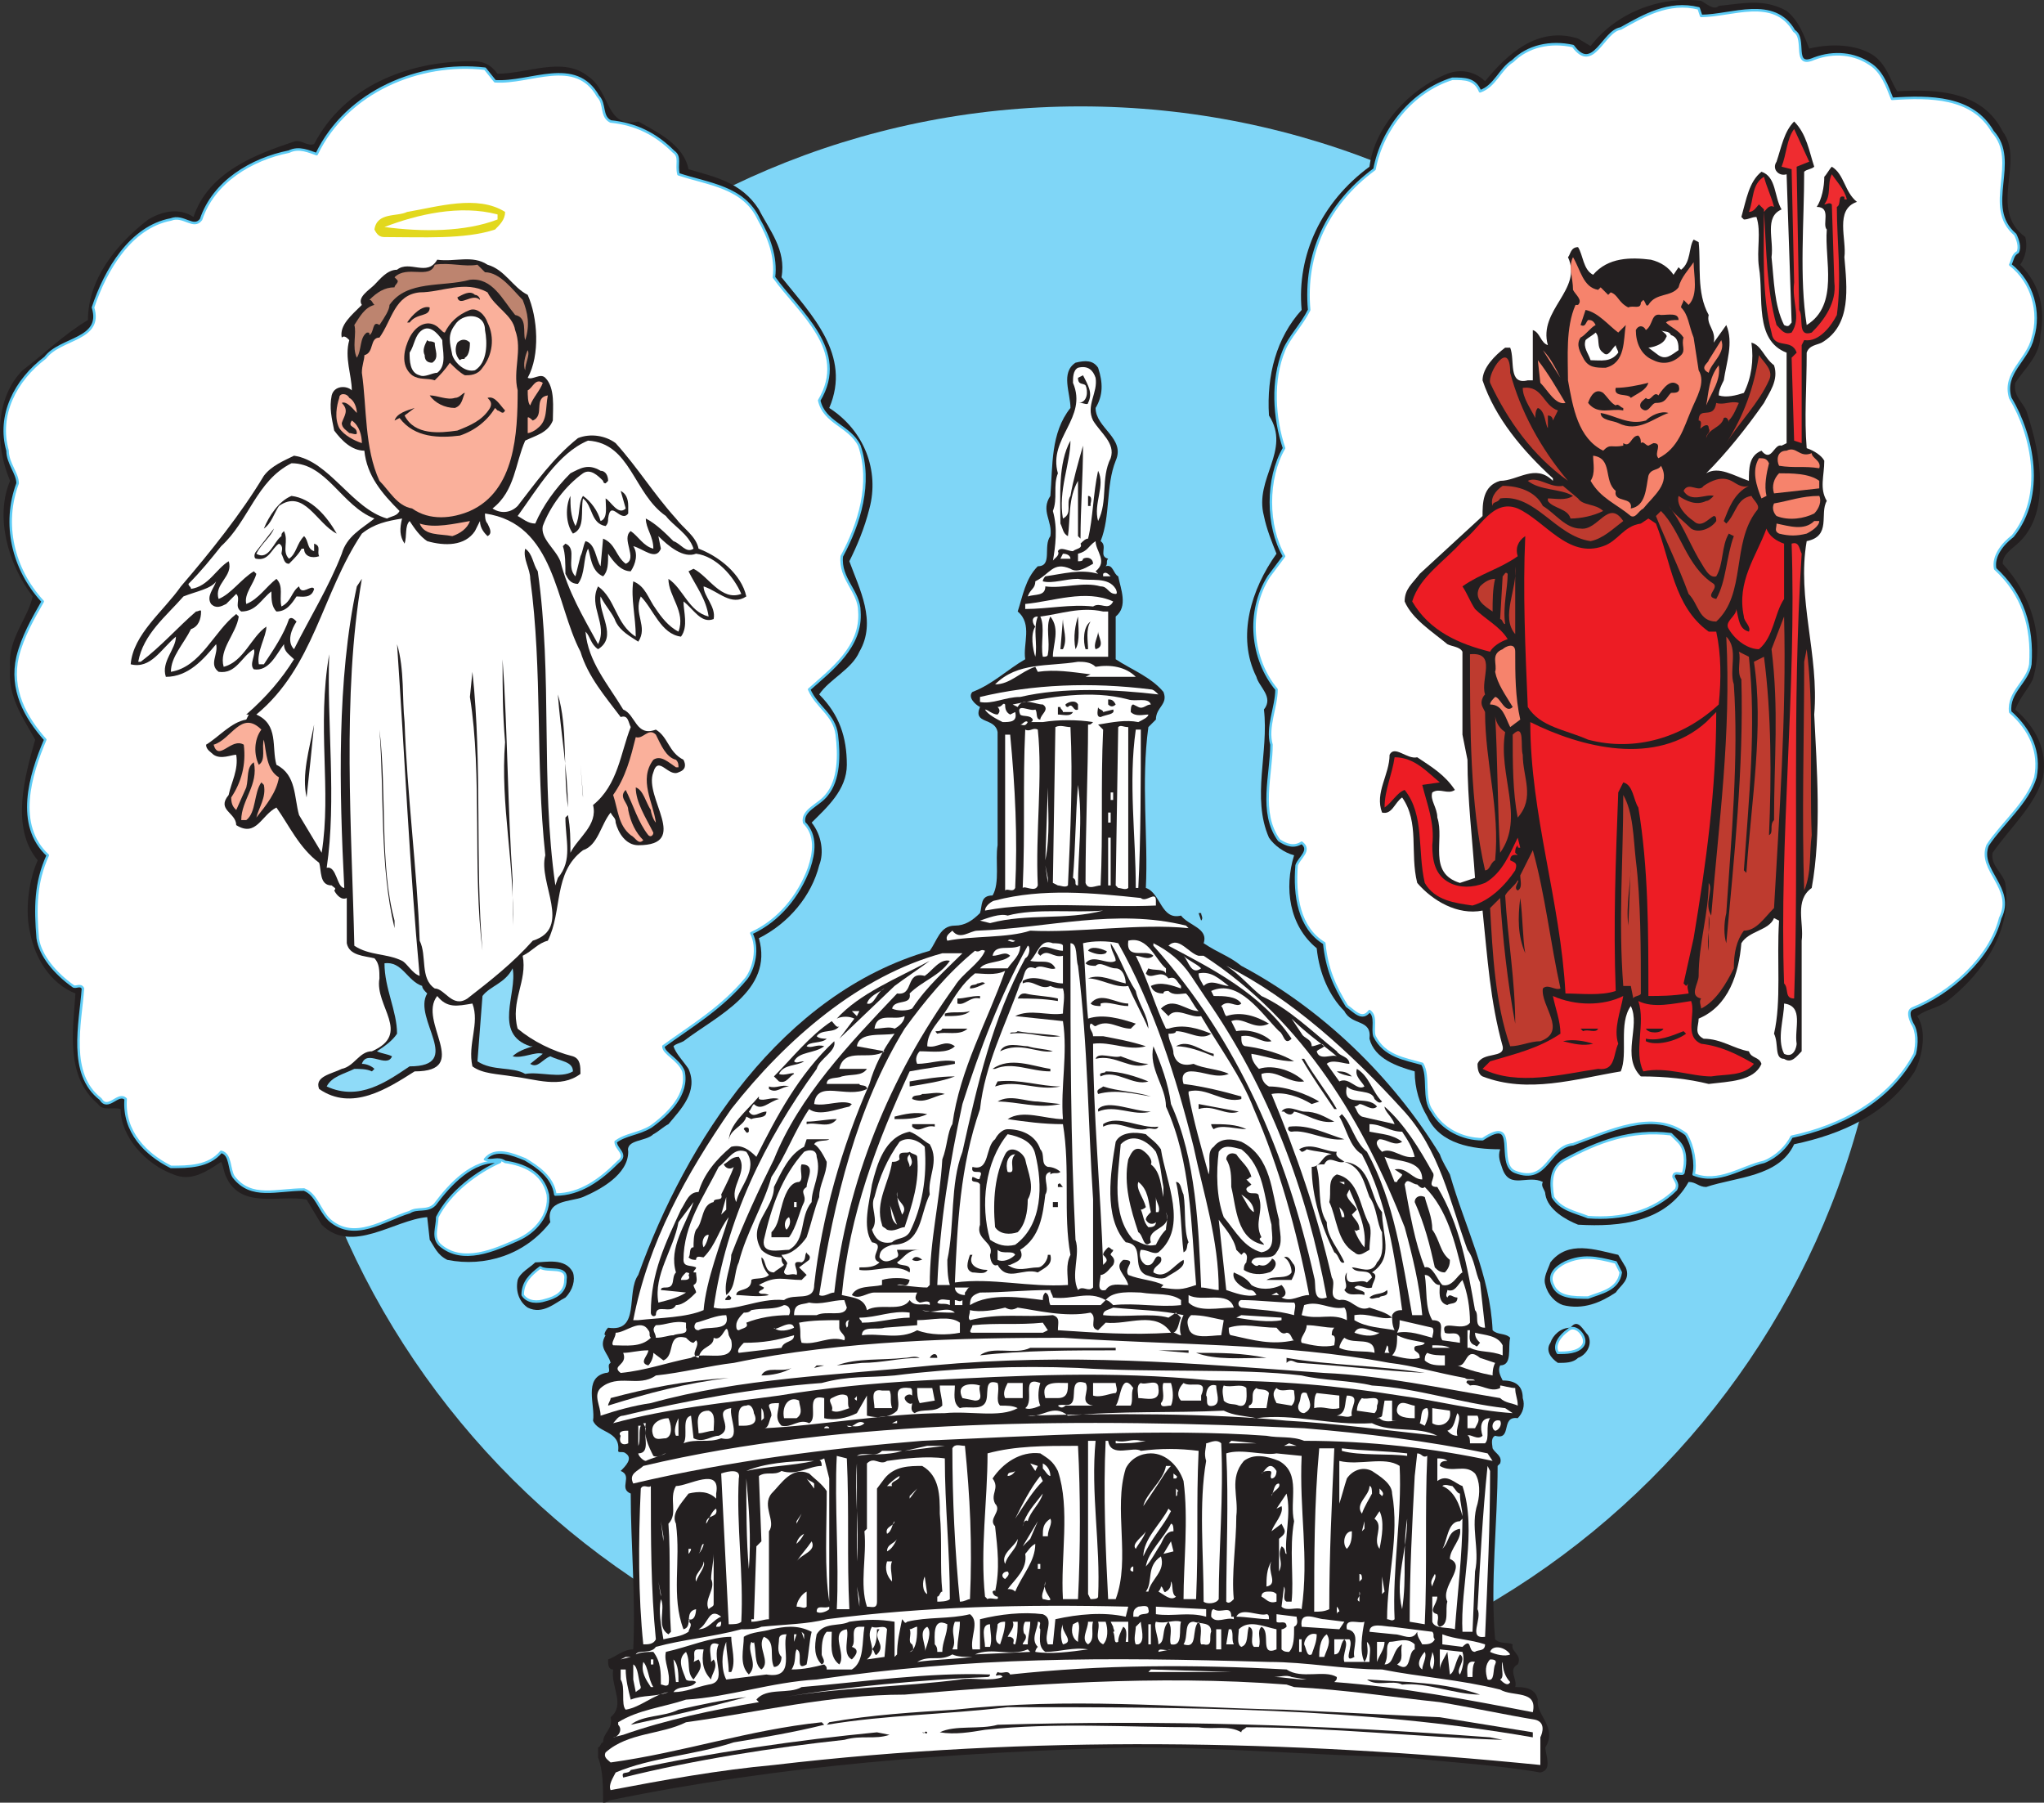 <svg xmlns="http://www.w3.org/2000/svg" width="610.092" height="538.003"><rect width="100%" height="100%" fill="#333333" stroke="none"/><path fill="#7fd6f7" fill-rule="evenodd" d="M322.511 511.753c132.75 0 240.75-107.25 240.75-240s-108-240-240.75-240c-132 0-240 107.25-240 240s108 240 240 240"/><path fill="#231f20" fill-rule="evenodd" d="M513.011 1.753c7.5-.75 13.5-2.25 20.25 1.5 3.75 3 5.25 7.5 6.75 11.25 6-1.5 14.25-1.5 19.5 2.25 3.75 3 4.5 6.75 6.75 10.5 12-.75 25.5 0 31.5 12 6.75 9-4.5 23.25 6.75 31.5.75 3 0 6-1.5 8.25 6 6 7.5 13.5 6 21 0 6-4.5 9.75-7.5 14.25-.75 4.5 3 6 3.75 9.75 3.75 11.25 6.75 28.5-2.25 37.5-2.25 2.25-5.25 3.75-5.25 6.75 8.25 9 12.75 21.75 9 34.5-1.5 3-3.75 5.25-5.25 9 6 5.25 9.75 12 8.25 20.25-2.25 8.25-9.75 15-15 22.5-.75 3.75 3 6 3.75 9 2.25 14.25-6.75 27-17.25 35.25-3 2.25-6 2.25-9 4.5 3 4.5 1.5 12-.75 16.5-8.25 12.75-21.75 18.75-36 21.75-4.5 9.75-17.25 9.75-26.25 12.75-2.25 0-3-1.5-5.25-1.5-6.75 12-20.25 13.5-33 12.75-3.75-1.5-9-4.5-9.75-9 0-1.5-1.5-2.25-.75-3.75-4.5-2.25-9.75 2.25-12-3.75-.75-2.25-1.5-3.75-.75-6-8.25 0-18-1.5-21.75-9.75-2.25-3.75-3.75-8.25-3.75-13.5-5.25-1.5-12-3.75-13.5-9.75.75-6-5.25-3.75-7.5-8.25-4.5-4.5-7.5-11.25-8.25-18.75-8.25-6.75-9.75-18-6.75-27.75-3-.75-6-3-7.5-5.25-5.25-12 0-25.5-1.5-38.25 3-3.75-1.5-6.75-2.25-9.75-6-12-1.5-26.25 6-36.75-1.5-3.75-3-7.5-3.75-11.25-3-11.25 8.25-19.5 1.5-30-.75-12 2.25-23.25 9.75-31.5-1.5-16.5 6-32.25 20.25-42.75 1.5-12 12-23.25 23.25-27.75 3.75-1.5 8.25-.75 11.25 2.25 6.75-8.25 15.75-16.5 27.75-12.75l3.75 2.25c7.5-9.75 20.25-15 33-13.5 1.5.75 3.75 3 5.25 1.5"/><path fill="#fff" fill-rule="evenodd" d="M507.761 4.753c9 0 21.75-6 27.75 4.5 3.75 2.25-.75 11.25 6 8.25 6-2.25 12-1.5 16.5 1.5 3.75 2.25 5.25 6.75 6.75 10.5 11.25-.75 24-.75 30 9.75 8.25 9-3 22.5 6.75 30.75.75 1.5 1.5 3.75.75 5.25-1.5.75-1.5 2.25-2.25 3.75 6.75 5.25 9 14.25 6.75 21.75-1.5 6.75-9 10.5-6.75 18 6.75 11.25 10.5 29.25.75 41.25-3 2.25-6 6-5.25 9.75 8.25 7.5 11.25 17.25 10.5 28.5-.75 5.25-6.75 8.25-6 14.25 6 5.25 9 12 7.5 19.5-2.25 7.5-9.75 13.5-14.25 20.25-3 7.5 8.25 12.75 3.75 21.75-3 12-15 22.5-26.25 27-1.5.75-.75 3 0 4.5 1.5 2.25 1.5 6 .75 9-7.5 14.25-22.5 21.75-36.75 24.75-1.5 3-4.5 6-8.25 7.5-6.75 1.5-13.5 6.75-21 3.75.75-3 0-8.25-2.25-12-9.75-7.5-23.25-.75-33.75 3-7.5.75-7.5 12-17.25 8.25-6-2.25 1.5-17.25-9.75-9.75-6 0-12-3-15-8.25-3-3.75-.75-10.5-3-14.25-5.25-1.5-11.25-2.25-14.25-8.25-.75-2.25.75-6-1.5-7.5-2.25 3-4.5 0-6.75-1.5-3.75-6-6-11.25-6.75-18.75-7.5-4.5-9-14.25-8.25-23.25.75-2.25 4.5-4.5 1.5-6.75-2.25 1.5-4.5.75-6.75-.75-6-8.25-2.25-19.5-2.25-28.5-1.5-5.25 1.5-11.25 1.5-16.5-7.5-9-9-23.25-2.25-33.75l4.5-6c-5.25-9-5.25-23.25 0-32.25-3-9-3.75-20.25 0-29.25 1.5-3.75 5.25-7.5 7.5-12-1.5-16.5 5.25-31.5 19.5-42 2.25-12 11.25-23.25 23.25-27 3.75 0 6.75 0 8.25 3.75 4.5-1.5 6-6.75 9.75-9 4.5-4.5 11.25-6 18-4.5 6 8.25 9-4.5 14.25-5.25 6.75-3.75 14.25-8.25 23.25-6l.75 2.25"/><path fill="none" stroke="#5eccf5" stroke-linecap="round" stroke-linejoin="round" stroke-miterlimit="10" stroke-width=".75" d="M507.761 4.753c9 0 21.75-6 27.75 4.5 3.75 2.25-.75 11.25 6 8.25 6-2.25 12-1.5 16.5 1.5 3.75 2.25 5.25 6.75 6.75 10.5 11.25-.75 24-.75 30 9.75 8.25 9-3 22.5 6.75 30.75.75 1.5 1.5 3.75.75 5.25-1.5.75-1.5 2.25-2.25 3.75 6.75 5.25 9 14.25 6.75 21.75-1.5 6.75-9 10.5-6.75 18 6.75 11.25 10.5 29.25.75 41.25-3 2.25-6 6-5.25 9.75 8.25 7.5 11.25 17.25 10.5 28.5-.75 5.25-6.75 8.25-6 14.25 6 5.25 9 12 7.5 19.5-2.25 7.5-9.75 13.5-14.25 20.25-3 7.5 8.25 12.75 3.75 21.75-3 12-15 22.5-26.25 27-1.5.75-.75 3 0 4.5 1.5 2.25 1.5 6 .75 9-7.5 14.25-22.5 21.75-36.75 24.75-1.5 3-4.5 6-8.25 7.5-6.75 1.5-13.5 6.75-21 3.75.75-3 0-8.25-2.25-12-9.75-7.5-23.25-.75-33.75 3-7.5.75-7.5 12-17.25 8.25-6-2.25 1.5-17.25-9.75-9.75-6 0-12-3-15-8.25-3-3.75-.75-10.5-3-14.25-5.25-1.5-11.25-2.25-14.25-8.25-.75-2.25.75-6-1.5-7.5-2.25 3-4.5 0-6.75-1.5-3.75-6-6-11.25-6.75-18.75-7.5-4.5-9-14.25-8.25-23.25.75-2.25 4.5-4.5 1.5-6.75-2.25 1.5-4.5.75-6.75-.75-6-8.25-2.25-19.5-2.25-28.5-1.5-5.25 1.5-11.25 1.5-16.5-7.5-9-9-23.25-2.25-33.75l4.5-6c-5.25-9-5.25-23.25 0-32.25-3-9-3.75-20.25 0-29.25 1.5-3.75 5.25-7.5 7.5-12-1.5-16.5 5.25-31.5 19.5-42 2.25-12 11.25-23.25 23.25-27 3.75 0 6.75 0 8.25 3.75 4.5-1.5 6-6.75 9.75-9 4.5-4.5 11.25-6 18-4.5 6 8.25 9-4.5 14.25-5.25 6.75-3.75 14.25-8.25 23.25-6zm0 0"/><path fill="#231f20" fill-rule="evenodd" d="M148.511 22.003c9 0 19.5-5.25 27 .75 6.75 4.5 5.25 15.75 15 13.5 5.25 3 13.5 6.75 15 14.25 7.5 2.25 15.75 3.75 21 12 3 6 8.25 12 6.75 20.25 9 11.25 21 23.25 14.25 39 10.5 6.75 15 18.75 12 30-1.5 6-3.75 11.25-6 15.75 3 8.25 8.25 18 3 27-2.25 5.25-9 8.25-12 12.75 6 6 8.25 12.75 8.25 21 0 7.5-6 12.75-10.5 17.25 3 3.75 3.75 9 2.25 12.75-2.25 9-9 17.25-18 21.75 4.5 15.75-12.75 23.25-22.5 30.75-1.5.75-2.25.75-3 1.5.75 2.25 3 4.5 4.5 6.75 3 6.75-2.25 12-6 16.5-1.5.75-3 2.25-4.5 3-2.25 2.25-8.25 1.5-7.5 5.25 0 6.75-8.25 11.25-13.5 13.5-3.75 1.5-11.25.75-9.75 7.5-7.5 9.75-19.5 13.5-30.75 11.25-3-1.5-3.75-3.75-5.25-6l-.75-6.75c-9.75.75-22.5 11.25-31.5 2.25l-4.5-7.5c-8.25-1.5-19.5 3-24-6.75-.75-1.5-.75-3-1.5-4.5-4.5 3-9 6-14.25 3.75-8.25-3-15.75-11.25-15.75-19.5-2.25-.75-5.25.75-6.75-1.5-9.75-8.25-7.5-21.75-6.75-33-7.5-3-12-10.5-13.5-18-1.5-6-.75-15 2.25-21.75-8.25-9.75-3.75-25.5-.75-36-3.75-6.75-8.25-12.75-7.5-21.75-.75-8.25 5.25-14.25 6.75-21-7.5-9.75-11.25-24-6.75-34.5-4.5-10.5-4.5-24.75 3.75-33 6-4.5 12-10.5 19.5-15 0-12 8.25-22.5 18-30 3.75-2.25 9-3.75 13.5-.75 4.5-13.5 18.75-18.75 30-22.5 2.25-.75 3.75 1.5 6 .75 9-17.25 27.75-24.75 47.25-24.75 3 0 5.25.75 7.5 3.75"/><path fill="#fff" fill-rule="evenodd" d="M147.761 24.253c10.5.75 24-7.5 30.75 4.5 2.25 2.25.75 6 3.75 7.5 7.5.75 13.5 3.75 18.75 9 2.25 1.5.75 3.75 1.5 6.75 9 3 19.5 3.75 24 13.5 3 5.25 5.25 11.25 4.5 17.25 7.5 10.5 22.5 21.75 13.5 36.75 1.5 6.75 9 7.5 12 13.5 3.75 11.25 0 23.25-5.25 33-.75 6.75 5.25 10.5 5.25 16.5.75 10.5-8.25 17.25-15 23.25 2.25 5.25 7.5 7.5 8.25 13.5s.75 13.5-3 18c-2.25 3-7.5 4.5-6.75 8.25 3.75 3.75 3 9 1.5 13.5-3 8.25-9 15.75-17.25 19.5 2.25 4.5.75 10.5-1.5 13.5-7.5 9-16.5 14.25-24.75 20.25 0 2.25 4.5 3.75 6 7.5 1.5 6.75-4.5 12.75-9.75 16.5-3.75 2.25-7.5 2.25-10.5 4.5 0 2.25 3.75 3.75.75 6-5.25 5.25-11.25 9.75-18.75 9.75-.75-5.25-5.25-8.25-9-10.5-3.75-1.5-9-3.75-12 0 2.25.75 3.75-.75 6 .75 5.25.75 11.25 3 12.75 9.75.75 6-3.75 11.25-9 13.5-6.75 3-16.5 7.5-23.25 1.5-2.25-2.25-.75-5.25-.75-8.25 3.75-7.5 12-13.5 18.75-16.5-8.25-.75-15 6.75-19.5 12.75-2.25 2.25-5.25.75-7.5 2.25-7.5 2.25-16.5 9-24 2.25-3-3-3.75-7.5-7.5-9-8.25 0-15.75 3-21-3.75-1.5-2.25-.75-6.75-3.75-7.5-3.75 4.5-9.75 4.5-15 4.5-7.5-3.75-14.25-10.5-13.5-20.25-2.25-2.25-5.25 3.75-7.5 0-9.75-7.5-6-22.5-5.25-33-.75-1.5-2.25 0-3-.75-5.25-3.75-9.75-9-10.5-14.25-.75-9-.75-16.5 3-24.75-9.75-9-5.25-24-.75-34.5-6-6.75-10.5-15-8.25-24.75 1.5-6 4.5-11.25 7.5-16.5-9-9.75-12-23.25-7.5-35.25 0-3-3-6-3-9.75-3-10.5 2.25-21 11.25-27.75 4.5-6 17.25-5.25 14.25-15 3.75-11.25 11.25-24 23.25-26.25 3.75-1.5 6.75 3 9 0 3.75-11.25 15-18 26.25-20.25 3-1.5 6 0 8.25.75 9-18.75 30.75-27.75 50.25-25.5l3 3.75"/><path fill="none" stroke="#5eccf5" stroke-linecap="round" stroke-linejoin="round" stroke-miterlimit="10" stroke-width=".75" d="M147.761 24.253c10.5.75 24-7.5 30.75 4.5 2.25 2.25.75 6 3.75 7.5 7.5.75 13.5 3.75 18.75 9 2.25 1.5.75 3.75 1.5 6.75 9 3 19.5 3.75 24 13.5 3 5.25 5.25 11.25 4.5 17.25 7.5 10.5 22.5 21.75 13.5 36.75 1.5 6.75 9 7.5 12 13.5 3.75 11.25 0 23.25-5.25 33-.75 6.75 5.25 10.5 5.25 16.5.75 10.5-8.25 17.25-15 23.25 2.25 5.25 7.5 7.5 8.25 13.5s.75 13.5-3 18c-2.25 3-7.5 4.5-6.75 8.25 3.75 3.75 3 9 1.5 13.5-3 8.25-9 15.75-17.25 19.5 2.25 4.5.75 10.5-1.5 13.5-7.5 9-16.5 14.25-24.75 20.25 0 2.25 4.5 3.75 6 7.5 1.5 6.75-4.5 12.75-9.75 16.5-3.75 2.25-7.5 2.25-10.5 4.5 0 2.25 3.75 3.75.75 6-5.25 5.25-11.25 9.75-18.75 9.75-.75-5.25-5.25-8.25-9-10.5-3.75-1.5-9-3.75-12 0 2.25.75 3.75-.75 6 .75 5.25.75 11.25 3 12.75 9.75.75 6-3.75 11.25-9 13.5-6.75 3-16.5 7.5-23.25 1.5-2.25-2.25-.75-5.25-.75-8.25 3.75-7.5 12-13.5 18.75-16.5-8.25-.75-15 6.75-19.5 12.75-2.25 2.25-5.25.75-7.5 2.25-7.5 2.25-16.5 9-24 2.25-3-3-3.75-7.5-7.5-9-8.25 0-15.75 3-21-3.75-1.5-2.25-.75-6.75-3.75-7.5-3.75 4.5-9.75 4.5-15 4.5-7.5-3.75-14.25-10.5-13.5-20.25-2.25-2.25-5.25 3.75-7.5 0-9.75-7.5-6-22.5-5.25-33-.75-1.5-2.25 0-3-.75-5.25-3.75-9.75-9-10.5-14.25-.75-9-.75-16.5 3-24.75-9.75-9-5.25-24-.75-34.5-6-6.75-10.5-15-8.25-24.75 1.5-6 4.5-11.25 7.5-16.5-9-9.75-12-23.25-7.5-35.25 0-3-3-6-3-9.75-3-10.5 2.25-21 11.25-27.75 4.5-6 17.25-5.25 14.25-15 3.75-11.25 11.25-24 23.25-26.25 3.75-1.5 6.75 3 9 0 3.75-11.25 15-18 26.25-20.25 3-1.5 6 0 8.25.75 9-18.75 30.75-27.75 50.25-25.5zm0 0"/><path fill="#231f20" fill-rule="evenodd" d="M541.511 49.753c-.75.75-2.25.75-3 1.5 0 15-1.5 31.5.75 45.75 9.75-6 5.25-19.5 6-28.5-1.5-1.5 1.5-6.75-3-6.75 1.5-2.25 2.25-6 2.25-9 .75-.75 1.5-2.25 2.25-3 3.75 2.25 3.75 7.5 7.5 10.5-6.75 2.25-3 11.25-3.75 16.5.75 9 2.25 20.25-6.75 25.5-1.5.75-3.75.75-4.5 3 0 10.5-.75 19.5 0 28.5 2.25.75 4.5 2.25 5.25 3.75 0 4.5-1.5 8.25.75 12-2.25 3.75 1.5 10.5-6 12-3 17.25 3.75 33.75 2.25 51.75.75 15.75 2.25 35.25-.75 51.75-5.25 3.75-2.25 10.5-3 15.75v33c-1.5 1.5-3 3.75-5.25 2.25-3 0-1.5-4.5-3-7.5 2.25-9.75.75-21.75 1.5-33.75l-1.5-.75c-1.5 3.75-7.5 3.75-9.75 7.5-.75 9-3.75 18.75-12.75 22.5 0 2.25-1.5 4.5 1.5 6 5.25 0 9 3 13.5 3.75.75 2.25 3 1.5 3.75 3.75-2.25 5.25-9.75 5.25-15.75 6-6-1.5-12.75-2.25-20.25-2.25-6-6 0-15-3-21-3.75 5.25-.75 14.25-3 19.5-13.5 2.25-27.75 6.75-41.25 1.5-1.5-.75-1.5-3-1.5-3.75 1.5-3.75 8.25-1.5 7.5-5.25-3.75-13.5-4.5-26.25-6-40.5-7.5 1.5-15-3-19.5-8.25-2.25-9 .75-18-4.5-25.5-2.25 1.5-3 5.25-6 4.5-2.25-6 2.25-11.25 2.25-17.25 1.5-3 5.25 1.5 8.25.75 4.5 3 8.25 5.25 11.25 9.75-2.25 1.5-4.5-.75-6.75.75-.75 2.25 1.5 4.5 1.5 7.5 2.25 6.75-3 16.5 6.75 19.5l4.5-1.5c-.75-11.25-2.25-23.25-2.25-35.25l-1.5-7.5v-24.75c-.75-1.5-3-1.5-4.5-2.25-4.5-3.75-10.5-7.5-12.75-12.75 0-3.75 2.25-5.25 4.5-8.25l18.75-17.25c0-3.75 0-9 5.25-10.5 5.25 0 10.5-5.25 15.75 0v-.75c-9-8.25-17.25-18-21-29.25 0-3.75 3.75-7.5 6.75-9.75h1.5c1.5 3.75-.75 11.25 5.25 9.75h1.5v-15c2.25.75 2.25 3.75 4.5 4.5-3-10.5 10.5-16.5 6-26.25.75-.75.75-3 3-3 1.5 2.25 1.5 6.75 4.5 8.25 4.5-5.25 11.25-5.25 17.25-4.5 3 .75 5.25 2.25 6.75 4.5l1.5-2.25.75.75c3-2.25 2.25-6.75 3.75-9l1.5.75c.75 6.75-.75 15 3 21.75-.75 3 2.25 4.5 1.5 8.25l3.75-5.25c2.25 5.25 0 11.25-.75 16.5-.75 1.5-1.5 3-1.5 4.5 2.25.75 5.25 0 7.5-.75 2.25-4.5 3-9.75 2.25-15 3 .75 3.75 4.5 6.75 6.75 1.5 4.5-1.5 8.25-3 11.25-5.25 7.5-11.25 15-17.25 21 3.75-2.25 8.25.75 12.75 2.25 0-3.75 0-7.5 3.75-9 3 3.75 3.75-2.25 6-1.5l1.5-.75v-27c-9.75-3.75-6.75-16.5-8.25-25.5-.75-5.25.75-10.5-.75-15-1.5 0-2.25.75-3.75.75l-.75-.75c1.5-5.25 2.25-10.5 6-13.5 4.5 1.5 3.75 7.5 6 11.25-5.25 2.25-2.25 9-3 14.25.75 6.75.75 14.25 3.75 20.25 1.5.75 1.5 0 2.25-.75l-1.5-44.25c-2.25.75-4.5-1.5-3-3.75 1.5-4.5 2.25-9 5.25-12 3.75 3.75 4.5 9 6 13.5"/><path fill="#ef2c30" fill-rule="evenodd" d="m536.261 49.753.75 42.75c1.5 2.25-.75 8.25 3.75 6.75 3.75-3.75 7.5-9 6.75-15l-.75-23.25c-.75-.75-1.5 0-2.25 0 2.25-3 .75-6 2.25-9 1.5 2.25 3.75 4.5 4.5 7.5h-.75v-.75c-2.25-.75-.75 2.25-2.25 3 0 10.5 1.5 21 0 32.25-1.5 3-5.25 8.25-9.75 7.5l-.75 1.5v29.25l-2.25-.75-.75-24.75 1.5-1.5c-1.5-4.5-6.75-.75-7.5-6-3-11.25-2.25-24.75-2.25-36.75l-1.5-1.5c-.75.75-1.5 2.25-3 2.25 1.5-3.75.75-8.25 4.5-10.5.75 3 2.25 6 3 9-1.5-.75-2.25.75-3 1.5.75 11.25.75 23.25 3.75 33.75 1.5 1.5 2.25 3 4.5 2.25 3-4.5 0-9 .75-15l-.75-33.75-3-.75c1.5-3.75 1.5-8.25 3.75-11.25l4.5 9.75-3.75 1.5"/><path fill="#e2d81d" fill-rule="evenodd" d="M150.761 63.253c0 2.25-1.5 3.75-3 5.25-9 3-21.75 2.25-33 2.25-1.5 0-2.25-.75-3-2.25.75-5.25 6.75-3.75 9.75-5.25 9-1.5 21-5.25 29.25 0"/><path fill="#fff" fill-rule="evenodd" d="M148.511 65.503c-9.75 3.75-22.5 3.75-33.75 2.25 9.75-3.75 22.5-6.75 33.75-3.75v1.5"/><path fill="#f6836c" fill-rule="evenodd" d="m477.011 86.503.75-.75 2.25 2.25.75-.75c2.25.75 2.25 3 5.25 4.5 1.5-.75 3.75.75 3.75-1.5l.75-.75c.75.75.75 2.25 1.5 1.5 2.25-3.75 6.75-2.25 9-5.25.75-3 3-5.25 4.5-7.5 0 3.75 1.5 9.75-1.5 12.75l-1.5-1.5c0 .75-.75 1.5-.75 2.25 2.25 2.25 2.25 5.25 3.75 9l1.5 9.75c2.25 3.75-.75 8.25-2.25 12-2.25 5.25-3.75 11.25-9.75 14.25-1.5-1.5 1.5-4.5-1.5-4.5l-1.5.75c-.75 0-1.5-1.5-2.25-.75 0-.75 0-1.5-.75-2.25-2.25 0-2.25 3.75-4.5 2.25v.75c-3.75.75-3.75-.75-6 1.5-7.5-3.75-9-12.75-10.5-21 0-6.75-.75-15.75 2.25-22.5h.75c1.5-1.5-.75-3-1.5-4.5 0-3.75-1.5-6.75 0-9.75 2.25 3.75 3 9 7.5 9.75"/><path fill="#231f20" fill-rule="evenodd" d="M145.511 79.003c5.25 1.5 7.5 6.75 12 9 3 6.75 3.75 18 0 24.75 1.5.75 3.75-1.5 5.25 0 3 3 2.25 9 2.25 12.75-1.5 3.75-5.25 4.5-8.25 6-3 6.75-3 15-9.75 20.25 2.25 1.5 5.25 1.5 7.5-.75 5.25-6.75 10.5-14.25 18-20.25 3.75-1.5 8.25-.75 11.25 1.5 6.75 7.5 11.25 15 18 22.5 2.25 3 6 5.25 6.75 9 6 2.25 12.75 7.5 14.25 14.25-4.5 3-8.25-1.5-12.75-3 0 3 3.75 6 3 9.75-3.75 1.5-6-3-9-5.25 0 3 1.5 7.5-.75 10.5-6-.75-8.25-8.25-12-12-2.25 5.25 2.25 9-.75 13.5-2.25-1.5-5.25-3-6.75-6-.75-2.25-3-4.5-4.5-7.5-.75 5.25 5.25 12-.75 15.75-2.25-1.5-2.25-3.75-3.75-5.25.75 9 6.75 15.75 11.25 23.25 3.75 1.5 3.75 8.25 9.75 6 3.75 2.25 3.75 6.75 8.25 9 .75 1.5.75 3-1.5 3.75-3 1.5-6-5.25-7.5 0-3 7.5 11.25 21.75-4.5 21.75-3.75 0-6-3.75-6.75-6.75 0-1.5-.75-1.5-1.5-3-3 3.75-3.75 9.75-8.25 11.25-9 6.75-6 18-10.5 27-3 .75-4.5 3-7.5 4.5 1.5 7.5-3.75 13.5-1.5 21.75 4.5 3.75 10.5 6.75 16.5 8.25 2.25.75 2.25 3 2.25 5.25-6 4.5-13.5 1.5-20.25.75-4.5-.75-9-.75-12-3-1.5-6.75 2.25-12.75 0-18.75-4.5.75-7.5 1.5-10.5-2.25-6 7.5 10.5 22.5-6.75 22.5-8.25 5.25-18.75 12-28.5 5.25-1.5-3.75 3.75-4.5 6.75-6 3.75-.75 5.25-5.25 9-5.25 12-5.25.75-13.5 2.25-21.75 0-2.25 0-4.5-1.5-6-3-.75-7.5-.75-8.25-4.5v-13.5c-1.5.75-3-.75-3.75-2.25.75-.75 0-.75-.75-1.5-3.75 0-3-4.5-3.75-6.75-6-4.5-9-11.25-12.75-16.5-4.5 2.25-6 9-12 5.25 0-3.75-6-4.5-2.25-9 .75-3.75 3-7.5 2.25-12-1.5 0-4.5 1.5-6.75 0-.75-.75-2.25-1.5-2.25-3 3.75-2.25 7.5-6.75 12-7.5l.75-1.5h-.75c6-5.25 10.5-10.5 14.25-16.5-1.5-1.5-3-2.25-3-4.5-2.25 3-4.5 8.25-9 7.5-1.5-1.5.75-4.5 0-6-3.75 2.25-5.25 7.5-10.5 6.75-3-2.25 0-5.25-.75-8.25-3.75 4.5-8.25 9.75-15 9.75-1.5-4.5 3-8.25 3-12-4.5 3.75-7.5 9.75-13.5 8.25.75-9 9.75-15.75 15-23.25 9-10.5 18-21.75 24.75-33 2.25-3 6-4.5 9-6 10.5 1.5 17.25 15.75 27.75 18.75 1.5-.75 3-.75 3.75-2.25-5.25-5.25-9.75-10.5-10.5-18-3.75 0-6.75-3-9-6-.75-3.75-1.5-6.75-.75-10.5.75-3 4.5-3 6-1.5 0-4.5-2.25-9.75-.75-15-.75-.75-1.5-1.5-2.25-.75-.75-3.75 3-6.75 6-9.75-1.5-2.25 2.25-4.5 3.75-6s3.75-4.5 6.75-4.5c3.75-3 9 2.25 12-3 5.25.75 10.5-1.5 15 1.5"/><path fill="#bd846f" fill-rule="evenodd" d="M144.761 81.253c4.5 0 8.25 5.25 11.25 8.25 1.5 3.75 2.25 7.5.75 12-.75-2.25.75-6.75-3-7.5-3.75-4.5-6.75-11.25-13.5-10.5-8.25 2.25-18.75 0-24 7.5 0 1.5-1.5 3.75-3 6-2.25-1.5-1.5 2.25-3 3 0-.75 0-.75-.75-.75-2.25 1.5-1.5 5.25-3 7.5-1.5-3 0-7.5-.75-9.75 1.5-2.25 3-5.25 6-6-.75-.75-.75-1.5-1.5-1.5 2.25-2.25 4.5-3.75 7.5-3.75 0-.75 1.5-1.5.75-2.25l-.75-.75c3.75-3.75 10.5.75 12-3.75 4.5-.75 9 .75 12.75 0l2.25 2.25"/><path fill="#fab09b" fill-rule="evenodd" d="M153.761 98.503c2.25 6-.75 12 .75 18 0 12.75-.75 30-14.25 36-5.25 2.25-12 3-17.25-.75-4.5-.75-6.75-5.25-9.75-8.25-4.5-9.75-3.75-21.75-5.25-32.25 0-2.25.75-3.75.75-5.25 3-.75 1.5-5.25 4.5-5.25 3.75-5.25 4.5-12.75 12-13.5 6.75 0 13.5-3.75 20.25 0 2.25 4.5 7.5 6.75 8.25 11.25"/><path fill="#231f20" fill-rule="evenodd" d="M143.261 89.503c-2.25-2.25-6 2.25-6.75-.75 1.5-.75 3.75-2.25 5.25-.75.75 0 1.5.75 1.5 1.5m-15 2.25c0 3-3.75 1.5-6 4.5h-.75c1.5-2.25 4.5-5.25 6.75-4.5m17.25 4.5c2.25 4.5 1.5 9.75-1.5 13.5-1.5 2.25-3.75 2.25-5.25 2.25-1.5-.75-3-2.25-4.5-3.75-1.5 2.25-3 3.75-4.5 5.25-2.25-.75-4.5 0-6.75-1.5-3.75-3-2.25-8.25-.75-11.25s4.5-5.25 7.5-3.75c1.5.75 2.25 2.25 3 2.25 1.5-3 3.75-5.25 7.5-6.75 2.25-.75 4.5 1.5 5.25 3.75m337.5 3 2.25-2.25c-.75 4.5 0 11.25-6 12.75-3 0-5.25 0-6.75-3-.75-1.5-2.25-3.75-.75-6 1.5-.75 3-3 4.5-3.75-.75-1.5-1.5-1.5-2.25-1.5-.75.75-.75 2.25-2.25 1.5l1.5-4.5c3.75.75 6.75 4.5 9.75 6.75m18-3.75c-1.5 0-3 0-3.75.75 1.5 1.5 3.75 2.25 5.25 4.5-.75 2.25.75 3.75-.75 5.25-2.25 2.25-5.25 3-8.25 1.5-3.75-1.5-5.25-5.25-5.25-9 .75-1.5 2.25-1.5 3 0 2.25-1.5 1.5-5.25 4.5-4.5 2.25 0 5.25-.75 5.25 1.5"/><path fill="#fff" fill-rule="evenodd" d="M144.761 98.503c.75 3.75.75 9.75-3 12-3 .75-6-2.25-6.75-4.5-.75-3.75-1.5-6 .75-9 2.25-3.75 9-3.75 9 1.5m-12.75 3c0 3 1.5 7.5-1.5 9.75-1.5 0-3.75 1.5-5.25.75-3-.75-3-4.5-3-6.75 1.5-2.25 1.5-5.25 3.75-6.75s4.5.75 6 3m366.75-1.5c2.25.75 2.25 3 2.25 4.5-2.25 1.5-3.75 3-6 1.5l-3-2.25c.75 0 4.5-.75 5.25-3 .75-.75-.75-1.5-1.5-2.25.75.75 2.25 0 3 1.5m-20.25 5.25c1.5 1.5 2.25-.75 3.75-2.25 0 .75.75 1.5.75 2.25-2.25 3-5.25 2.25-8.25 2.25-.75-2.25-2.25-3.75-1.5-6 .75-.75 2.25-1.5 3-2.25 1.5 1.5 0 4.5 2.25 6"/><path fill="#231f20" fill-rule="evenodd" d="M140.261 102.253c0 .75 0 3.75-1.5 4.5 0 .75-.75 0-1.5.75-1.5-1.5-1.5-3.75-.75-5.25.75-.75 2.25-1.5 3.75 0m-10.5 0c0 2.25 1.5 4.5-.75 6-1.5 0-2.25-.75-2.25-2.25-.75-1.5 0-3 .75-4.5.75.75.75 0 2.25.75"/><path fill="#f6836c" fill-rule="evenodd" d="M510.011 111.253c-3-1.5 0-3 0-3.75l3.75-6c1.5 3.75-3 6.75-3.75 9.75"/><path fill="#bd846f" fill-rule="evenodd" d="M157.511 104.503c.75 1.5-.75 3.75-.75 6-.75-1.5 0-4.5.75-6"/><path fill="#f6836c" fill-rule="evenodd" d="m465.761 112.753-5.25-8.25c2.25 2.25 3.75 5.25 5.25 8.25"/><path fill="#be3b2f" fill-rule="evenodd" d="M528.011 113.503c-3 6.75-9 12.75-12.75 18.75 5.25-8.25 8.25-16.5 9.75-26.25 1.5 2.25 4.5 4.5 3 7.5m-77.25-2.25c3 11.25 9 22.5 17.25 32.25-10.5-7.5-18-18-23.25-29.25-.75-3 6-13.5 6-3"/><path fill="#f6836c" fill-rule="evenodd" d="M467.261 120.253c-3 .75-5.25-3.75-7.5-6l-.75-6.75c3 3.75 6 9 8.25 12.75"/><path fill="#231f20" fill-rule="evenodd" d="M327.761 109.753c1.5 4.5 1.5 8.25-.75 12 0 6 9 9 6 15.75-3 7.5-1.5 16.5-4.5 24 2.25 1.5-.75 4.5 2.25 5.25-.75.75 0 1.5-.75 2.25 2.25-.75 2.25 2.25 3.75 3 .75 3.75 3 9-.75 12v12.75c4.5 3 10.5 5.25 14.25 9.75 1.5 3.75-2.25 4.5-2.25 8.25l-2.25 2.25c-2.25 16.5 0 33-.75 48 4.5 1.5 4.5 9.75 10.5 8.25 2.25 3 8.25 3.75 6.75 8.25 4.5 3 7.5 3.75 11.25 6.75 24 12.75 45 33 59.25 56.25.75 2.25 2.25 4.5 3 6 4.5 15.75 12 30 12.75 46.5 1.5 1.5 3.75.75 5.25 2.25-.75 3 .75 8.25-3 8.25-.75 1.5 0 3 .75 4.5 3.75 0 6 1.5 6 5.25.75 2.25 0 4.5-1.5 6-5.25-.75-1.5 6.75-6.75 5.25-1.5.75-.75 3-.75 3.75.75 1.5 3 2.25 2.25 4.5l-.75.75c0 17.25-2.25 34.5-.75 51.75 1.5 1.5 3.75.75 5.25 1.5-.75 2.25 3 3 1.5 6-3 1.5 0 4.5-.75 6.75 2.25 0 6 0 6.75 3.75-.75 4.5 6 8.25 2.25 14.25 0 2.25 2.25 6.75-1.5 7.5-12.75-2.25-27-3-40.5-4.5-29.25-.75-54-3-81.75-3-53.25 1.5-104.25 5.25-155.25 15.75-.75 0-.75.75-2.25.75 0-4.5 0-9.75-1.5-13.5v-3c.75 0 .75-1.5 1.5-1.5 0-3 3-3.75 2.25-7.5 4.5-3.75 0-9 .75-14.25-1.5 0-1.5-1.5-1.5-3 2.25-.75 4.5-3 7.5-3 .75-15.75-.75-31.5-.75-46.5-3.75-1.5.75-5.25-3-6.75 1.5-1.5 3.75-3.75 1.5-5.25-.75-.75-2.25 0-2.25-.75.75-6-6-5.25-7.5-9 .75-4.5-3-12.75 3.75-14.25 2.25 0 0-2.25 1.5-3-.75-3-3.75-4.5-1.5-8.25-.75 0 0-1.5.75-2.25 9.75 1.5 5.25-10.5 9-15.75 14.25-39.75 42.75-84 87-96.75 2.25-3 3-7.5 7.5-7.5 3 0 5.25-1.5 7.5-3.75.75-2.25 0-5.25 3.75-5.25 2.25-3.75.75-10.5 1.5-15v-33.75c-.75-4.5-7.5-2.25-5.25-7.5-1.5-.75-3.75-3-2.25-4.5 6-2.25 10.5-6.75 15.75-9.75-.75-4.5 2.25-10.5-2.25-14.25 1.5-4.5 2.25-9.75 6-13.5 4.5 0 1.5-6 3.75-9 .75-4.5-3-7.5 0-12 .75-9 0-18.75 6-26.25 0-4.5-3-10.5 1.5-13.5 3-.75 5.25-.75 6.75 1.5"/><path fill="#f6836c" fill-rule="evenodd" d="M509.261 121.003c.75-3.75.75-8.25 3.75-12 .75 4.5-2.25 8.25-3.75 12"/><path fill="#fff" fill-rule="evenodd" d="M327.011 112.753c.75 4.5-3 8.25-.75 12.75 2.25 3.75 6.75 6.75 5.25 11.25-3 6-.75 12.75-3.75 18.75-1.5-5.25 2.25-10.5 0-15-1.5 6.75-1.5 14.25-3 20.25-.75 0-1.5.75-2.25 1.5.75 1.5-1.5 1.5-2.25 2.25-1.5 0-3.75-1.5-4.5 0 .75 1.5-1.5 2.25-1.5 3 .75-4.5 1.5-9.75 0-15 1.5-3.75 0-7.5 1.5-11.25-3-10.5 9-16.5 4.5-27 0-1.5 0-3.75 1.5-4.5 3-.75 4.5.75 5.25 3"/><path fill="#231f20" fill-rule="evenodd" d="M324.761 120.253c0 .75-1.5 0-2.25 0h-.75c3 0 3-3.75 2.25-5.25-.75-.75-2.25 0-2.25-2.25l1.5-.75c1.5 3 3 5.25 1.5 8.25"/><path fill="#fab09b" fill-rule="evenodd" d="M162.011 114.253c-.75 2.25-3 4.5-3.75 6.75-.75-.75-.75-3-.75-4.5 1.5-.75 2.25-3.75 4.5-2.25"/><path fill="#231f20" fill-rule="evenodd" d="M501.011 115.003c.75 2.25-.75 2.25-2.25 2.25-1.5 1.5-1.5 3-4.5 3-1.5 0-2.25 3.75-4.5 1.5-.75-1.5.75-2.25 1.5-3 1.5 1.5 2.25-2.25 3.75-.75 1.5-2.25 3.75-5.25 6-3m-9-.75c-.75 2.25-3 3-5.25 4.5-.75-1.5-5.25 0-4.5-3 3 0 6.75-.75 9.75-1.5"/><path fill="#be3b2f" fill-rule="evenodd" d="m465.011 122.503-1.5 3s0-1.5-1.5-1.5v3.75c-.75-.75-.75-5.25-3-6-.75.75-.75 2.25-.75 3-1.5-3-3.75-6-3.75-9 6-.75 6 5.25 10.5 6.75"/><path fill="#231f20" fill-rule="evenodd" d="M484.511 121.753v.75c-3.75-.75-7.5 1.5-10.5-2.25.75-2.25 2.25-4.5 4.5-3 1.5 1.5 2.25 3 3.75 3.75.75-.75 1.5.75 2.25.75"/><path fill="#fab09b" fill-rule="evenodd" d="M106.511 123.253c-.75-.75-3-3.75-4.5-3 2.25 2.25.75 3.75 0 6 0 1.5 1.5 2.25 2.25 3 .75 0 2.25.75 2.25 0 0-2.25-3-1.5-1.5-3.75 2.25 1.5 3 4.5 3 6.75-2.25-.75-5.25-2.25-6.75-4.5-1.5-3-.75-6.75 0-9 0-1.5 2.25-1.5 3 0 1.5.75 2.25 3 2.25 4.5"/><path fill="#231f20" fill-rule="evenodd" d="M138.761 117.253c-.75 1.5-.75 3.75-3 4.5-3 0-6-1.5-7.5-3.75 2.25 0 5.25 1.5 7.5.75 1.5 0 2.25-1.5 3-1.5"/><path fill="#fab09b" fill-rule="evenodd" d="M163.511 118.003c-.75 3.75 0 7.5-3 9.75-.75.75-2.25 1.5-3 1.5v-4.5c0-.75 1.5.75 1.5.75 3.75-1.5 0-6.75 4.5-7.5"/><path fill="#231f20" fill-rule="evenodd" d="M150.761 122.503c-.75 1.5-1.5 0-2.25 0l-.75-.75c-2.25 3.75-6 6.75-10.5 8.25-6 .75-13.5.75-18-5.25l-1.5.75c.75-2.25 3.75-3 6-3.75l-3 2.25c3 6 10.5 5.25 15.75 4.5 3.75-1.5 7.5-3 9.75-6.75.75-1.5 0-2.25-.75-3 2.25-.75 3.75 2.25 5.25 3.75"/><path fill="#be3b2f" fill-rule="evenodd" d="M519.011 120.253c-.75 1.5-1.5 3.75-3 5.25 0 1.5 0-1.5-1.5-.75-.75 3-4.5 3-5.25 6 0-1.5 1.5-1.5.75-3 0-1.5-1.5-.75-2.25 0s.75-2.25-.75-2.25c0-4.5 4.5 0 5.25-5.25 2.25.75 4.5-.75 6.75 0"/><path fill="#231f20" fill-rule="evenodd" d="M498.011 123.253c-4.5 1.5-9 6-15 3-1.5-.75-5.25-.75-5.25-3 4.5.75 8.25 3.75 13.5 2.25 1.5-1.5 4.5-3 6.75-2.25"/><path fill="#fff" fill-rule="evenodd" d="M198.761 154.003c2.25 3 6.75 5.25 8.25 9.75-2.25 1.5-3.75-1.5-6-2.25-2.25-2.25-5.25-5.25-8.25-6.75 0 3 2.25 5.25 2.25 9-3-.75-4.5-3.75-6.75-5.25-3 2.25 2.25 8.25-1.5 9.75-3-2.25-3-6-6.75-7.5l-.75 8.25c-1.5-2.25-1.5-6.75-4.5-7.5-.75 1.5-.75 3-1.5 4.5l-1.5 6c-3-3 .75-8.25-3-9.75l-.75.75c.75 2.25.75 5.25.75 8.25.75 1.5 1.5 3 3.75 3 2.25-3 1.5-7.5 3-10.5.75 1.5.75 6.75 4.5 8.25 1.5-1.5 1.5-3.75 1.5-6.75 1.5 2.25 3.75 5.25 6.75 5.25 1.5-2.25 2.25-5.25.75-7.5 3 .75 6.75 4.5 8.25.75l-.75-3.75c3 3 7.5 6.75 11.25 5.25 6 .75 11.25 6.75 13.5 12-6 2.25-9.75-5.25-14.25-7.5l-1.5.75c2.25 4.5 5.25 8.25 6 13.5-6-1.5-7.5-8.25-12-11.25 0 5.25 5.25 9.75 3 15.75-3-1.5-5.25-4.5-6.75-6.75-2.25-3-3-6.75-6.75-8.25-.75 5.25.75 10.5.75 16.5-6-3.75-6-11.25-11.25-15-3 6 3 11.25 0 17.25-4.5-8.25-9-15.75-11.25-24.75-1.5-3.75-6-6.75-5.25-10.5 2.25-6 6.75-12 12-15.75 2.25-1.5 4.5.75 6 2.25 0 0 0 .75.75.75l.75-.75c0-1.5-.75-3-2.25-3-3.75-2.25-6-.75-9 .75-4.5 4.5-8.25 9.75-10.5 15-2.25 0-3.75-1.5-5.25-2.25 6-8.25 12-18.75 21-22.5 12.75.75 13.5 15.75 23.25 22.5"/><path fill="#231f20" fill-rule="evenodd" d="M317.261 154.753c3-1.5.75-4.5 2.25-6.75.75-4.5 2.25-9.75 3.75-15 0 9-.75 18.75-.75 27.75l-.75-.75v-16.5c-3 5.25-2.25 11.25-3 16.5-1.5-.75-1.5-2.25-2.25-3.75 0-8.25-.75-18 3-24.75 0 6.75-3.75 15-2.25 23.25"/><path fill="#f6836c" fill-rule="evenodd" d="M540.761 135.253c0 1.5 3 2.25 2.25 4.5-4.5-.75-7.5 0-12-.75-.75-1.5-.75-4.5 2.25-4.5 3-1.5 3.75 2.25 7.5.75m-58.5 11.25c-.75 3.75 5.25 1.5 4.5 5.25 4.5-.75 4.5-6 5.25-9.75.75-2.25 3-1.5 3.75-3 3 5.25-2.25 9-5.25 12.75-1.5.75-2.25 3-3.75 2.25-4.5-3.75-9-5.25-12-10.5 1.5-2.25.75-5.25.75-7.5 6 .75 3 7.5 6.75 10.5m45.75-8.25c-.75 3-1.5 6.75-.75 9.75l-1.5.75c-1.5-3.75-3-8.25-.75-12 1.5 0 2.25 0 3 1.5"/><path fill="#fff" fill-rule="evenodd" d="M111.761 154.753c-3.75 3-8.25 5.25-9.75 10.5-3.75 9.75-9.75 19.5-14.25 28.5-2.25-2.25-.75-6 .75-8.25-.75-.75-1.5-1.5-2.25-.75-1.5 4.5-4.5 9-7.5 13.5h-1.5c-.75-3.75 2.25-8.25 2.25-11.25-4.5 3-6.75 10.5-12.75 12-1.5-5.25 3.75-9.75 4.5-15l-.75-.75c-6.75 5.25-10.5 15.75-19.5 17.25 0-4.5 3.75-8.25 6-12.75 2.25-.75 3-3 3-5.25 0-.75-.75 0-1.5 0-5.25 4.5-10.5 10.5-16.5 15h-.75c1.5-8.25 8.25-13.5 13.5-19.5 3.75-1.5 8.25-2.25 9.75-4.5-.75 2.25-3 4.5-1.5 6.75 1.5 1.5 3 .75 4.5 0l3-3c1.5 1.5-.75 3.75 1.5 5.25 4.5 0 6-3.75 9-6 0 2.25 0 4.5 1.5 6 3 0 4.5-2.25 6-4.5 1.5 0 4.5.75 5.25-2.25-.75-1.5-3.75 2.25-4.5-.75-2.25 1.5-2.25 4.5-5.25 6-.75-3 .75-6-1.5-8.25-3 2.25-5.25 6-9 7.5-.75-3 2.25-6 3-9l-.75-.75c-3.75 2.25-6.75 6.75-10.5 8.25-1.5-4.5 4.5-6.75 3-11.25-3.75 2.25-6 7.5-11.25 8.25 0-.75-.75-.75-.75-1.5 3.75-3.75 6.75-7.5 9.75-11.25 8.25-7.5 10.5-19.5 21-24.75 10.5 0 15 12.75 24.75 16.5"/><path fill="#f6836c" fill-rule="evenodd" d="M543.011 143.503v2.25l-13.5 1.5c-.75-2.25 0-4.5 1.5-6 3.75 0 9 0 12 2.25"/><path fill="#be3b2f" fill-rule="evenodd" d="M522.011 145.003c-4.5 2.25-6 6.75-7.5 10.5l.75.75c3-3 3-7.5 7.5-8.25.75 1.5 3 3 1.5 4.5-7.5 9.75-3 24.75-12 33-5.25 0-5.25-5.25-8.25-8.25-3-8.25-6.75-15.75-9.75-23.25l1.5-1.5c6 6 7.5 16.5 15.75 21.75 1.5 1.5-3 3.75.75 4.5 3-5.25 3-12.75 5.25-18.75l-1.5-.75c-2.25 3.75-1.5 9-3.75 12.75-2.25.75-3.75-3-5.25-5.25-3-5.25-5.25-11.25-9-15.75 1.5 2.25 4.5 4.5 6.75 6.75 2.25 1.5 6 0 7.5-2.25 0-.75 0-1.5-.75-1.5-1.5.75-3.75 3.75-6 1.5-2.25-1.5-5.25-4.5-4.5-7.5 2.25 1.5 5.25 3 8.25 1.5.75 0 1.5-.75 2.25-1.5-2.25-.75-6.75 2.25-9-1.5 1.5-3 4.5.75 6-1.5 2.25-1.5 5.25-3 8.25-1.5 1.5.75 3 2.25 5.25 1.5m-51 3.75c1.5 2.25 5.25 1.5 7.5 3.75-3 1.5-6.75 2.25-9.75 2.25-.75-3-5.25-3-6.75-5.25v-.75c2.25 0 5.25.75 7.5-.75-3.75-2.25-9.75-1.5-13.5-4.5 3-1.5 6.75 2.25 10.5 1.5l4.5 3.75"/><path fill="#be3b2f" fill-rule="evenodd" d="M460.511 151.003c3.75 2.25 6.75 6.75 11.25 6.75 5.25.75 8.25-9 12.75-2.25-3 2.25-6 5.25-9.75 6-10.5-1.5-16.5-14.25-27-12.75-.75 1.5-2.25.75-2.25 2.25-.75-2.25.75-4.5 3-6 4.5 0 9.75 1.5 12 6"/><path fill="#231f20" fill-rule="evenodd" d="M187.511 151.003v2.25c-2.25 3-5.25-4.5-6 1.5 0 .75 0 1.5-.75 2.25-4.5-.75-3.75-6-6.75-8.25-.75 3.75.75 9-3 10.5-2.25-3-2.25-8.25-.75-11.25 0 3 0 6 1.5 9 1.5-3 .75-6.75 2.25-9 2.25 1.5 4.5 4.5 5.25 7.5 2.25-.75 1.5-4.5 1.5-6.75 1.5.75 3.75 5.25 6 3l-1.5-5.25c1.5.75 2.25 2.25 2.25 4.5m-87 8.25c-6-3-9.75-13.5-17.25-8.25-1.5 2.25-2.25 5.25-4.5 6.75 1.5-3.75 4.5-8.25 8.25-9.75 6 .75 10.5 6 13.5 11.25m225-9v.75h-.75v-3c1.5 0 .75 2.25.75 2.25"/><path fill="#f6836c" fill-rule="evenodd" d="M543.011 148.003c.75 1.5 0 3.75-1.5 5.25-3 1.5-7.5 2.25-11.25.75-.75-.75-1.5-2.25-.75-3.75 4.5-.75 8.25-2.25 13.5-2.25"/><path fill="#ed1c24" fill-rule="evenodd" d="M478.511 163.003c4.5-1.5 6-6 11.25-6.75l2.25-1.5 2.25 1.5c4.5 11.25 5.25 24.75 15.75 32.25h2.25c1.5 6.75 1.5 14.25.75 21.75-10.5 9.75-24.75 14.25-39 10.5-6.75-3-14.25-3.75-18-9.75-.75-17.25-1.5-34.5-.75-51-2.25 1.5-3 3.75-2.25 6-5.25 3.75-11.25 5.25-16.5 9 1.5 2.25 2.25 4.5 3.75 6.75 3 3 7.5 5.25 9.75 9-2.25.75-4.5 2.25-5.25 3.75-9-2.25-18-6-23.25-15 2.25-7.5 9.75-12 15-18 5.25-3.75 9-12.75 16.5-9.75 8.25 3.75 15 15 25.5 11.25"/><path fill="#fff" fill-rule="evenodd" d="M173.261 194.503c2.25 7.5 7.5 13.5 12 19.5 2.25-.75 2.25 1.5 3 3-3 7.5-3.75 17.25-11.25 23.25 1.5 6-4.5 9.75-6.75 14.25 0-3.75 0-7.5-.75-11.25l-.75.75c0 6.75 2.25 12.75-2.25 18l-.75 2.25c-4.5-31.5-.75-62.25-5.25-93.75-1.5-2.25-1.5-5.25-3.75-6.75-.75 3 1.5 6 1.5 9 3.75 27.75 1.5 54.75 4.5 82.5-2.25 8.25 8.25 21.75-3.75 25.5-6 6.75-12.75 12-19.5 17.25-4.5 3-6.75-3-9.75-3-4.5-3-2.25-9.75-4.5-14.25-.75-21-3.75-43.5-4.5-65.25-.75-6.75 0-15.75-2.25-23.25 2.25 33 3.75 66.75 6.75 99-2.25-.75-3.75-3.75-5.25-4.5-4.5-2.25-9.75-1.5-14.25-4.5-.75-33.75-3.75-75 2.25-109.5l-1.5 2.25c-6 27.75-5.25 60.75-3.75 90-2.25 0-2.25-6.75-5.25-6 3-20.25 0-43.5.75-63.75-3.75 21.75.75 40.5-2.25 59.25l-6.75-11.25c-1.5-5.25-.75-12-6.75-15-1.5-5.25.75-12-6-15 17.25-14.25 19.5-36 31.5-54 3.75-3 7.5-3.75 12-4.5-.75 3-.75 5.25.75 7.5.75-2.25 0-5.25 1.5-6.75 1.5 2.25 3 4.5 5.25 6 5.25 1.5 11.25 1.5 14.25-3l1.5-3c0 2.25 1.5 3.75 2.25 4.5 1.5-.75.75-2.25 0-3.75-.75-.75-.75-2.25-.75-3 21 3 21 27 28.5 41.25"/><path fill="#fab09b" fill-rule="evenodd" d="M140.261 155.503c-.75 2.25-3 3.75-5.25 4.5-3.75-.75-8.25 0-9.75-3.75 4.5 1.5 10.5 0 15-.75"/><path fill="#f6836c" fill-rule="evenodd" d="M543.011 155.503c0 1.5-2.25 3-3.75 3.75-3 .75-5.25.75-8.25 0-1.5-.75-.75-1.5-.75-3 3.75.75 8.25 2.25 11.25-.75h1.5"/><path fill="#231f20" fill-rule="evenodd" d="M76.511 165.253c3.75 2.25 5.25-3.75 7.5-5.25 0-.75 0-.75.75-1.5 1.5 3-.75 6 1.5 8.25 2.25-1.5 2.25-4.5 4.5-6.75 1.5 1.5.75 3.75 3 4.5v-2.25c2.25.75.75 2.25 1.5 3.75-2.25.75-4.5 0-4.5-2.25h-.75c-.75 1.5-2.25 3-3.75 4.5-1.5 0-1.5-1.5-2.25-3 0-.75.75-2.25-.75-3-2.25 1.5-3 5.25-6.75 4.5-.75 0-.75-1.5 0-2.25l5.25-6.75c-.75 2.25-3.75 4.5-5.25 7.5"/><path fill="#ed1c24" fill-rule="evenodd" d="M532.511 162.253v16.5c-3 4.5-3 11.25-7.5 15-3 0-6.75-2.25-9-6-1.5-2.25 2.25-3.75 2.25-6 .75 3 .75 6 3.75 6.75.75-1.5-1.5-3-1.5-4.5-2.25-10.5 3.75-18 6.75-26.25.75 2.25 3 3.75 5.25 4.5"/><path fill="#fff" fill-rule="evenodd" d="m327.011 170.503.75.75c-5.25-1.5-10.5 0-15.75.75 0 0-.75.75-.75 1.5 3 .75 6.75-.75 10.5-.75 3.75.75 9-.75 11.25 3 0 0 .75 1.5 0 1.5-2.25 0-2.25-2.25-4.5-2.25-5.25-1.5-11.25.75-16.5 0 0 3-3 2.25-5.25 3 .75-2.25 2.25-2.25 2.25-4.5 4.5-2.25 5.25-6 10.5-3.75 2.25 1.5 5.25-.75 6.75-1.5 0-1.5-1.5-2.25-3-1.5 0 .75-.75.75-1.5.75v-2.25c3-.75 3-2.25 5.25-3.75 0 3 3.75 6 0 9"/><path fill="#ef2c30" fill-rule="evenodd" d="M537.761 165.253c-3 47.25-.75 89.25-2.25 132.75-3 0-1.5-3-3-4.5-1.5-42.75 3.75-88.5 2.25-131.25 2.25-.75 2.25 1.5 3 3"/><path fill="#fff" fill-rule="evenodd" d="M319.511 166.753h-3l.75-1.5c1.5 0 2.25.75 2.25 1.5"/><path fill="#be3b2f" fill-rule="evenodd" d="M452.261 189.253c-4.5-5.25.75-13.5 0-20.25v20.25"/><path fill="#fff" fill-rule="evenodd" d="M331.511 172.003h-2.25v-.75c.75-.75 1.5 0 2.25.75"/><path fill="#be3b2f" fill-rule="evenodd" d="M450.011 171.253c0 4.5-1.5 9.75-.75 15-.75 0-.75-1.5-1.5-1.5l.75-12.75c.75-.75.75-1.5 1.5-.75m-3.75 1.5c-.75 3-.75 6.75-.75 9.75-2.25-1.5-6-3.75-3.75-7.5 1.5-1.5 3-2.25 4.5-2.25"/><path fill="#fff" fill-rule="evenodd" d="M332.261 179.503c-1.5 3-3.75 0-6 1.5-6.75-.75-13.5.75-20.25.75v-1.5c8.25-.75 18-4.5 26.25-.75m-3 3h1.5v13.5h-16.5c0-3.75 2.25-8.25-.75-12-1.5 3 0 7.5-.75 11.25 0 .75-.75.75-1.5.75-.75-3.75.75-9-.75-12 6-.75 12-3 18.75-1.5"/><path fill="#231f20" fill-rule="evenodd" d="M321.761 184.003c0 2.25.75 7.5-.75 9.75-.75-3.75 0-7.5.75-9.75"/><path fill="#fff" fill-rule="evenodd" d="M309.761 184.003c-1.5 3.75 0 8.25-.75 12-.75-2.25-1.5-6.75 0-9-.75-.75-1.5-3 .75-3"/><path fill="#be3b2f" fill-rule="evenodd" d="M529.511 271.003c-3 3-5.25 6.75-9 6.75-2.25 3-3 6.75-3 11.25-2.25 4.5-5.25 9.75-9.75 12 0-.75-.75-2.25 0-3-3.75-.75-.75-4.5-.75-6.75 0-9.75 3-18.75 3-27.75 1.5 2.25-1.5 6 .75 9.75 2.25-27.75 6-54 4.5-83.25 3.75 3.75.75 9.75 2.25 14.25 1.5 21.75-.75 45.75-2.25 68.25-.75 3-.75 6.75 0 9 2.25-24.75 5.25-52.5 4.5-78.75-1.5-2.25 0-6-.75-8.25l3 1.5c2.25 21 0 42-1.5 63.75l.75.75c1.5-21.75 5.25-43.5 2.25-63l3-1.5c2.25 17.25 2.25 36 1.5 53.25 1.5-.75 0-3 1.5-4.5 0-18 1.5-33-.75-51l3.75-9.75c.75 29.25-1.5 60-3 87"/><path fill="#231f20" fill-rule="evenodd" d="M317.261 193.753h-.75l.75-9c0 3 1.5 6 0 9m8.25-8.25c-1.5 2.25-.75 6-.75 8.25h-.75c-.75-2.25-.75-6.75 1.5-8.25m1.5 8.25c-.75-1.5.75-3.75.75-5.25 0 1.5 2.25 4.5-.75 5.25"/><path fill="#f6836c" fill-rule="evenodd" d="M452.261 194.503c0 6.75 0 13.5 1.5 20.25l-3 2.25c-1.5-3-2.25-6.75-6-6.75 0-.75.75-1.5 1.5-2.25 1.5 0 3 5.25 5.25 3-2.25-3.75-4.5-6.75-5.25-10.5.75-2.25-1.5-5.25 2.25-6.75.75-.75 3.75-2.25 3.75.75"/><path fill="#be3b2f" fill-rule="evenodd" d="M540.761 249.253c-.75 5.25 0 11.25-2.25 16.5-.75-21.75 0-45.75 0-68.25l.75-3.75c2.25 17.25.75 37.5 1.5 55.5m-97.5-42c-.75.75-1.5 2.25-.75 3.75l.75 1.5c0 15 4.5 29.25 3 44.25-1.5.75-1.5 3-3 3-4.5-19.5-4.5-42.75-4.5-64.5 8.25-.75 3 7.5 4.5 12"/><path fill="#231f20" fill-rule="evenodd" d="M153.011 262.753v13.5c.75-18-3.75-36-2.25-54.75-.75-9-.75-15-.75-24.75 1.5 21 1.5 44.25 3 66"/><path fill="#fff" fill-rule="evenodd" d="M327.011 199.003c4.5-.75 9 0 12 3h-15l1.5-.75c-6-.75-10.5-1.5-15.75-.75l-.75-1.5c-4.5 1.5-7.5 5.25-12 5.25 6.75-6.75 15.75-5.25 24.75-6.75 1.5 0 3.75 0 5.25 1.5"/><path fill="#231f20" fill-rule="evenodd" d="M144.011 283.753c-3-24 0-52.5-3.75-75.75l.75-7.5c3 27.75.75 57 3 83.25"/><path fill="#fff" fill-rule="evenodd" d="M345.761 207.253c-12.75-1.5-28.5-2.25-41.25.75-4.5 0-8.25 2.25-12 1.5v-1.5c15.75-3.75 33-4.5 51-2.25.75 0 1.5.75 2.25 1.5"/><path fill="#231f20" fill-rule="evenodd" d="M169.511 241.003c0-10.5-2.25-23.25-3-33.75 3 9.75 1.5 22.5 3 33.75"/><path fill="#fff" fill-rule="evenodd" d="M336.761 208.753c2.25.75 6-.75 6.75 1.5-1.5 0-2.25 1.5-3.75.75l-1.5-.75c-.75 0-.75 1.5-.75 2.25 1.5 1.5 3.75.75 5.25.75 0 .75-1.5 1.5-3 2.25-3.75-.75-7.5 0-12 .75l1.5 1.5c-.75 16.5 0 30.75-.75 46.5-1.5 0-3.75 1.5-4.5-.75 0-16.5.75-33 .75-47.25.75 0 .75 0 1.5-.75-4.5-.75-10.5-.75-15 0h-3.75c.75 0 .75-.75.75-.75-.75-1.5-3-.75-3.75-1.5-1.5-3.75 3-.75 4.5-1.5.75.75 0 3 1.5 3 0-1.5 3-3 .75-4.5-2.25 0-6-2.25-7.5.75l-1.5-.75c11.25-2.25 23.25-4.5 34.5-1.5"/><path fill="#231f20" fill-rule="evenodd" d="M333.011 210.253c-.75.75-1.5.75-2.25 0v-1.5c.75 0 1.5 0 2.25 1.5m-11.25 0v1.5c-1.5.75-1.5-2.25-3-.75-.75 0-.75-.75-.75-.75.75-.75 3-1.5 3.75 0"/><path fill="#fff" fill-rule="evenodd" d="M300.011 210.253c0 .75 0 2.25 1.5 3l1.5-.75c.75 3-1.5 3-3.75 3-1.5-.75-4.5-2.25-5.25-3.75.75 0 2.25 1.5 3.75 1.5.75-.75.75-1.5 0-2.25 1.5 0 1.5-1.5 2.25-.75"/><path fill="#231f20" fill-rule="evenodd" d="M316.511 211.003c0 .75.75.75.75 1.5h3c-.75 1.5-3 .75-4.5.75v-2.25h.75m12.75 1.5 3-.75c.75 1.5-2.25 1.5-3.75 2.25-1.5 0-.75-2.25-.75-3 0 .75 1.5.75 1.5 1.5"/><path fill="#ed1c24" fill-rule="evenodd" d="m505.511 280.003-3 13.5.75.75.75-.75c-.75.75 0 2.25 0 3-5.25.75-8.25.75-12 .75 0-19.5 0-38.25-3-56.25-1.5-2.25-1.5-6.75-4.5-7.5l-1.5 3c-.75 20.25-1.5 39-.75 59.25-4.5 1.5-10.5.75-15 .75-1.5-27.75-10.5-53.25-10.5-81 15 7.5 37.5 13.5 52.5 0l3-3c0 23.25-3 45-6.75 67.5"/><path fill="#be3b2f" fill-rule="evenodd" d="M449.261 218.503c-2.25 12.75 6 25.5-1.5 36-.75-12-.75-28.5-1.5-41.25 0 1.5.75 3.75 3 5.25"/><path fill="#fff" fill-rule="evenodd" d="M306.761 215.503c-.75 1.5-1.5.75-2.25.75.75 0 1.5-1.5 2.25-.75"/><path fill="#fab09b" fill-rule="evenodd" d="M78.011 217.753c-2.25 3-2.25 7.5-.75 10.5 2.25-1.5.75-5.25 1.5-7.5.75 3.75.75 9 4.5 11.25-.75 4.5-3.75 8.25-6.75 12 .75-3 3-6 2.25-9.75l-.75-.75c-2.25 3-1.5 9-4.5 11.25h-1.5c0-6 5.25-10.5 3.75-17.25-2.25 1.5-1.5 4.5-2.25 7.5l-3 6.75c-.75-.75-1.5-1.5-1.5-3.75 3-4.5 4.5-9.75 3.75-15.75-3.75-2.25-7.5 5.25-9 0 5.25-1.5 8.25-10.5 14.25-4.5"/><path fill="#231f20" fill-rule="evenodd" d="M91.511 238.003c-1.5-6.75.75-14.25 2.25-21.75-.75 7.5-1.5 15-2.25 21.75"/><path fill="#fff" fill-rule="evenodd" d="M319.511 217.003c.75 15.75 0 30.75-.75 47.25-.75.75-2.25 0-3 0l-1.5-.75.75-46.5c1.5-.75 3 0 4.5 0m17.25 48c-.75.75-2.25 0-3 0l-.75-.75.75-47.25c.75-.75 1.5 0 3 0v48m-27-47.25c1.5 14.25-.75 30.75 0 46.5-.75 2.25-3.75 0-4.5.75.75-17.25 0-31.5.75-47.25 1.5.75 2.25-.75 3.75 0m30.75 0c0 15 0 33-.75 47.25h-.75c0-15.75-2.25-31.5 0-47.25h1.5"/><path fill="#231f20" fill-rule="evenodd" d="M117.761 274.753v2.25c-4.5-18.75-3-39-4.5-59.25 2.25 18.75 0 40.5 4.5 57"/><path fill="#be3b2f" fill-rule="evenodd" d="M454.511 225.253c0 6.75 3.75 12.75-1.5 18.75-1.5-7.5-1.5-16.5-1.5-24.75 3.75-3.75 2.25 3.75 3 6"/><path fill="#fab09b" fill-rule="evenodd" d="M201.761 226.753c.75.75.75 1.5.75 2.25h-.75c-2.25-1.5-4.5-3.75-6.75-2.25-4.5 6 0 12.75.75 18.75-.75-.75-1.5-3-1.5-3.75-1.5-2.25-2.25-6-4.5-6.75 0 4.5 3 9 5.25 13.5 0 .75-.75 1.5-1.5.75-3-3.75-4.5-9-6.75-13.5-2.25 2.25.75 3.75.75 6 .75 3.75 2.25 6.75 4.5 9-1.5 1.5-2.25-.75-3.75-1.5-3.75-3-3.75-7.5-5.25-12 3.75-5.25 5.25-11.25 6.75-17.25 2.25.75 3.75-3 6-.75 1.5 3 3 6.75 6 7.5"/><path fill="#fff" fill-rule="evenodd" d="M301.511 219.253c1.5 15.75 2.25 30.75 1.5 45.75-.75 1.5-2.25 0-3 .75v-46.5h1.5"/><path fill="#ed1c24" fill-rule="evenodd" d="m429.761 233.503-5.25.75c1.5 6 3.75 11.25 3 18 0 4.5.75 9 5.25 11.25 3 1.5 6.75 1.5 10.5 0 5.25-3 7.5-9 9.75-13.5l.75 3c-.75 0-.75 0-.75-.75-.75.75-.75 1.5-.75 2.25l.75.75s-2.25-.75-2.25 1.5c1.5.75 2.25.75 1.5 3-3 4.5-7.5 9-12.75 10.5-5.25-.75-11.25-1.5-14.25-6.75-2.25-9.75 0-20.25-6-27.75-2.25.75-3.75 3.75-6 5.25 0-5.25 2.25-9.75 3-15 6 0 9.75 4.5 13.5 7.5"/><path fill="#231f20" fill-rule="evenodd" d="m174.011 238.003-.75-9.75.75 9zm0 0"/><path fill="#fff" fill-rule="evenodd" d="M321.761 264.253c-1.5 0 0-1.5-1.5-2.25.75-9 .75-18.75 1.5-27.75 1.5 10.5 0 20.25 0 30m-9.75-7.5.75-21.75c0 6.75.75 14.25-.75 21.75m19.5-20.25h.75v2.25h-.75v-2.25"/><path fill="#be3b2f" fill-rule="evenodd" d="M488.261 256.753c1.5 12 1.5 27 1.5 39.75 0 .75-2.25.75-2.25 1.5l-.75-3.75h-2.25c-1.5-19.5 0-37.5 0-57 3 5.25 3 12.75 3.75 19.5"/><path fill="#fff" fill-rule="evenodd" d="M330.761 242.503h.75v3h-.75v-3m0 7.5h.75v14.25h-.75v-14.25"/><path fill="#be3b2f" fill-rule="evenodd" d="M465.761 295.003c-1.5.75-3.75-1.5-5.25 0-.75 5.25 7.5 12.75-.75 15.75-3 0-6 1.5-9 1.5-4.5-12.75-5.25-27.75-6-41.25l3-3c.75 12 2.25 25.5 4.5 37.5 0-12.75-2.25-25.5-3-38.25.75-1.5 3-3 3.75-4.5.75 0-1.5 2.25 0 3 1.5-.75.75-3 .75-4.5l3.75-7.5c3.75 13.5 5.25 27.75 8.25 41.25"/><path fill="#fff" fill-rule="evenodd" d="m312.761 263.503-.75-5.25.75 3.75zm0 0"/><path fill="#231f20" fill-rule="evenodd" d="M486.011 276.253c-.75-6 .75-12.75.75-18l-.75 18"/><path fill="#fff" fill-rule="evenodd" d="M340.511 268.003c1.5 1.5 4.5-2.25 4.5.75v1.5c-16.5.75-35.25-1.5-51 1.5 0-1.5 2.25-3 3-3 14.25-3.75 29.25-2.25 43.5-.75"/><path fill="#231f20" fill-rule="evenodd" d="M455.261 284.503c-2.25-5.25-2.25-10.5-1.5-16.5.75 5.25.75 12.75 1.5 16.5"/><path fill="#fff" fill-rule="evenodd" d="M329.261 271.753c-11.25 3-22.5.75-33.75 3.75l-3-.75c2.25-.75 6-2.25 8.25-1.5 8.25-2.25 20.25-.75 28.5-1.5"/><path fill="#231f20" fill-rule="evenodd" d="m459.011 281.503-.75-9.75.75 9.75m-100.5-9c0 .75.75 1.5 0 2.25l-.75-2.25h.75m151.5 11.25v-10.5c.75 3-.75 6.75 0 10.5"/><path fill="#fff" fill-rule="evenodd" d="M354.761 277.003c-15-1.5-33 1.5-47.25.75-6.75 2.25-17.25 1.5-24.75 3-.75-1.5.75-2.25 1.5-3 2.25 3 5.25 0 7.5 0 21-.75 41.25-6.75 62.25-1.5l.75.75m-51.75 3.75c-.75.75-1.5 0-2.25 0 .75-.75 1.5 0 2.25 0m30.75.75c10.5 18.75 17.25 39.75 22.5 60.75 3 14.25 7.5 27.75 7.5 42.75-1.5 0-3.75-.75-5.25-.75-.75-18-1.5-38.25-9-54.75-.75-6-3-12-5.25-17.25-1.5 6.75 3.75 12 3.75 18 7.5 16.5 7.5 35.25 9 53.25-4.5 1.5-5.25 1.5-10.5.75l.75-.75c-3-1.5-6.75-1.5-10.5-3-1.5-2.25 3-4.5-1.5-4.5-3 2.25.75 4.5 1.5 7.5-3 0-5.25-.75-6.75 1.5-3 .75-1.5-3-1.5-4.5 1.5 0 3-2.25 3.75-3 .75-1.5 0-2.25-.75-3 0-.75.75-.75.75-1.5-.75 0-.75-.75-1.5-.75-.75.75-1.5 1.5-1.5 2.25.75.75 1.5 1.5.75 2.25l-.75.75c-.75-21.75-3-45.75-3-66 5.25-.75 10.5 2.25 15.75.75-4.5-1.5-9-2.25-12.75-3h-3c0-1.5-1.5-2.25-.75-3.75.75 0 .75.75 1.5.75 3.75-2.25 6.75.75 10.5.75l1.5-1.5c-4.5-1.5-9.75-3-14.25-1.5-.75-7.5-.75-15-1.5-22.5 3-.75 7.5-.75 10.5 0"/><path fill="#fff" fill-rule="evenodd" d="M348.011 289.003v1.5c-.75-1.5-3.75-.75-5.25-1.5l-.75 1.5c1.5 2.25 4.5-1.5 6.75 1.5 2.25-.75 2.25.75 3.75 2.25v.75c-2.25-.75-6-2.25-9-.75.75 2.25 3 2.25 3.75 2.25 0-.75.75-.75 1.5-.75 1.5 1.5 3.75.75 5.25.75 1.5 1.5 2.25 3.75 3.75 5.25-3.75 0-7.5-4.5-11.25-.75l2.25 2.25c2.25-3 6.75.75 9.75 0 5.25 9 12 18 15.75 27.75 7.5 17.25 12.75 36 16.5 55.5-3 0-5.25 2.25-8.25.75 2.25-.75.75-3 0-3.75-3 1.5-6.75 1.5-9 0-1.5-2.25-3.75-3-5.25-3.75-.75 2.25 2.25 4.5 4.5 5.25.75 0 1.5 0 2.25 1.5-3 .75-6.75-.75-9-1.5-.75-6.75-1.5-14.25-2.25-21 1.5 2.25 4.5 5.25 5.25 9l1.5 1.5.75-.75c1.5.75.75 2.25.75 3-.75.75-.75 1.5-.75 2.25 2.25 1.5 5.25 1.5 7.5.75.75 0 3-2.25 1.5-3.75 0 0-.75-.75-.75 0-.75.75-1.5 2.25-3.75 1.5-.75.75-1.5 0-2.25-.75.75-3 6 0 7.5-3 2.25-3 .75-6 .75-9.75-2.25-8.25-2.25-18.75-11.25-23.25-2.25-.75-6-1.5-8.25 1.5-2.25 1.5-.75 5.25-1.5 8.25-2.25-8.25-4.5-15.75-6-24v-.75c5.25-1.5 10.5 3.75 15.75 2.25v-.75c-5.25-1.5-11.25-3-17.25-3.75-.75-2.25 0-3.75 2.25-3.75 3.75 0 7.5 2.25 11.25.75-3-1.5-7.5-1.5-10.5-3-3 .75-5.25 0-6-3 0-2.25-1.5-3.75-1.5-6 .75 0 2.25 0 2.25-.75 3.75 0 7.5 3 10.5.75-3.75-1.5-8.25-3-12.75-1.5h-.75c-3-6-5.25-14.25-9-21.75 1.5 0 3.75 1.5 5.25 0-2.25-2.25-8.25 1.5-7.5-4.5 6-1.5 8.25 6 11.25 8.25m-30.75-6.75v1.5c-3 0-6.75-3-7.5.75l.75.75c2.25-2.25 3.75.75 6.75 0v8.25c-3.75 0-8.25-3-12-.75v.75c3-1.5 5.25 2.25 8.25.75 1.5.75 3 .75 3.75.75.75 2.25 0 5.25 0 7.5-4.5.75-9.75-1.5-14.25.75l14.25 1.5c1.5 9.75-.75 19.5 0 29.25-5.25 0-12-3-16.5 0 5.25.75 10.5 1.5 16.5 1.5 2.25 13.5 0 27 2.25 39-1.5 3-.75 6-.75 9-12 .75-22.5-2.25-33.75-.75.75-17.25 1.5-34.5 7.5-51.75 1.5-13.5 7.5-24.75 12-37.5 1.5-1.5.75-6 4.5-4.5 1.5-1.5 4.5.75 6 0-1.5-3-4.5-1.5-7.5-2.25 2.25-2.25 3-6.75 6.75-5.25.75 0 3 0 3 .75m4.5 6c3 24 3 47.25 4.5 69.75v26.25c-1.5 1.5-3-.75-4.5.75-2.25-4.5.75-10.5-.75-15-1.5-30.75-1.5-57.75-1.5-88.5 2.25 0 1.5 4.5 2.25 6.75"/><path fill="#fff" fill-rule="evenodd" d="m355.511 291.253 4.5 6.75c18.75 27 30 57 36 89.25-4.5 1.5-3-3.75-3.75-6-8.25-36.75-22.5-70.5-48-99v-.75c4.5 2.25 8.25 5.25 11.25 9.75"/><path fill="#fff" fill-rule="evenodd" d="M359.261 285.253c30 19.5 48 50.25 60 81 2.25 8.25 4.5 17.25 5.25 26.25h-3c-3-16.5-5.25-33.75-13.5-48.75-3.75-3-4.5-8.25-7.5-11.25l-.75.75c2.25 3.75 3 9 6.75 11.25 7.5 14.25 9.75 30 12 46.5-.75 0-2.25 0-3 1.5 0 1.5 0 3 .75 4.5-3.75-.75-8.25-.75-12-3v-1.5c4.5-.75 7.5 1.5 11.25.75-1.5-1.5-4.5-2.25-6.75-3-3.75 1.5-5.25-3-9-2.25-3.75-.75-.75-4.5-2.25-6.75-4.5-19.5-10.5-36.75-18-54.75 3.75-.75 8.25.75 12 3l2.25-.75c-3.75-2.25-9.75-4.5-15-4.5-1.5-.75-2.25-2.25-2.25-3.75 4.5-1.5 8.25 3 12.75 2.25-3-3-9-5.25-13.5-3.75-1.5-1.5-2.25-3-2.25-4.5 4.5.75 8.25 2.25 12.75 2.25-3.75-2.25-9-3.75-14.25-4.5-1.5 0-1.5-1.5-1.5-3 3.75-.75 6 2.25 9 1.5-2.25-2.25-6.75-3.75-10.5-3l-1.5-3c3.75-1.5 6.75 3 11.25.75-3.75-2.25-8.25-3.75-12.75-2.25-.75-.75-.75-2.25-1.5-3 2.25-2.25 4.5.75 6-.75-1.5-2.25-5.25-2.25-8.25-2.25l-.75-1.5c8.25-3.75 15 6.75 20.25 12 1.5.75 1.5 4.5 3.75 2.25-9-13.5-24-21-36.75-27.75 3-3 6 2.25 9 3h1.5"/><path fill="#231f20" fill-rule="evenodd" d="M339.011 295.753c.75 3.75 3.75 7.5 3.75 11.25-1.5-3.75-4.5-9-6-12.75-3.75.75-8.25-2.25-12-2.25 3.75-1.5 7.5.75 11.25 1.5 0-1.5-.75-4.5-3-4.5s-4.5-2.25-6-.75c-.75 0-2.25 0-3-.75 2.25-3 6.75.75 9-.75 0-1.5-1.5-3-1.5-5.25 3 4.5 4.5 9.75 7.5 14.25"/><path fill="#fff" fill-rule="evenodd" d="M304.511 282.253c0 3-2.25 4.5-3.75 6.75h-8.25c1.5-2.25 6.75-1.5 9-3.75-1.5-1.5-3 0-5.25 0 .75-3.75 5.25-1.5 8.25-3m1.5 3.75c-9.75 18-14.25 37.5-18.75 57.75-3.75 9.75-2.25 21.75-4.5 32.25 0 1.5 0 5.25.75 7.5h-3.75c.75-18.75 3.75-36.75 7.5-54 5.25-16.5 11.25-32.25 19.5-47.25.75 0 .75 3-.75 3.75"/><path fill="#231f20" fill-rule="evenodd" d="M330.011 284.503c-1.5.75-3.75 0-5.25-.75.75-1.5 3.75-.75 5.25 0 0 0 .75 0 0 .75"/><path fill="#fff" fill-rule="evenodd" d="M294.011 283.753c-1.5 3.75-6.75 6.75-9 10.5-19.5 27-32.25 58.5-36 91.5-1.5 0-3 1.5-4.5.75 4.5-28.5 11.25-56.25 25.5-79.5 6-8.25 12.75-16.5 21-23.25 1.5.75 1.5-.75 3 0"/><path fill="#fff" fill-rule="evenodd" d="M287.261 284.503c-5.25 5.25-10.5 9.75-15 16.5-1.5.75-4.5.75-6 0 .75-3 6-.75 5.25-4.5 3.75-3.75 9-5.25 12-9.75-3-.75-5.25 3-7.5 4.5-6-1.5-3 6-8.25 5.25-14.25 15-29.25 30.75-36.75 49.5-4.5 9-9 18.75-12.75 28.5 0 3.75-2.25 7.5-1.5 12 3-2.25 2.25-6.75 3.75-9.75 2.25-9 7.5-17.25 9.75-25.5 4.5-6.75 6.75-13.5 11.25-20.25 3 2.25 8.25 0 12-.75l.75-.75c-3-1.5-7.5.75-11.25 0 .75-7.5 9.75-1.5 15.75-4.5 0-1.5-2.25-.75-2.25-1.5h-9.75c0-2.25 3-1.5 4.5-2.25 3-.75 6 0 7.5-2.25h-8.25c1.5-6.75 9-2.25 13.5-5.25l-8.25-1.5c.75-4.5 7.5-3 11.25-3.75-3.75 5.25-6 9.75-7.5 15-8.25 18.75-14.25 39.75-16.5 60 0 5.25-6 2.25-9 4.5-7.5-.75-15 3.75-21 2.25 3.75-26.25 15-49.5 30.75-71.25.75-3 6-5.25 5.25-8.25-10.5 9.75-17.25 22.5-23.25 34.5-2.25-2.25-4.5-3.75-7.5-3-4.5 3.75-8.25 8.25-9.75 13.5-3 0-3.75 3-5.25 5.25-4.5 9.75-9 18.75-9 30.75 0 .75.75 1.5 1.5.75 0-3.75 4.5 0 6-3 2.25 0 4.5-2.25 6-3.75 0-.75-.75-1.5-.75-2.25 1.5-.75.75-2.25.75-3.75h-.75c0-.75.75-.75.75-1.5-1.5-.75-3.75 0-3.75-2.25 0-10.5 6-18.75 10.5-27.75 3-2.25 4.5-6 8.25-4.5 3.75 5.25-2.25 10.5-3 15-2.25-4.5 3.75-9 .75-13.5-2.25 0-3 1.5-4.5 2.25.75 1.5 2.25 1.5 3 .75-.75 2.25-2.25 5.25-3.75 8.25.75 2.25-2.25.75-2.25 2.25-3.75.75-3 6-5.25 8.25-.75 1.5-.75 3.75-.75 5.25-1.5 0-.75 2.25-1.5 3 .75.75 1.5.75 2.25.75 0-1.5 1.5-.75 2.25-.75 3.75-3.75 4.5-8.25 7.5-12-2.25 7.5-6.75 18.75-7.5 27.75-5.25 2.25-12.75 2.25-19.5 3h-1.5c4.5-23.25 15.75-43.5 29.25-63 16.5-21 38.25-39.75 63-46.5h6m71.25 4.5c-3 2.25-3.75-2.25-5.25-3.75 1.5 1.5 3.75 2.25 5.25 3.75"/><path fill="#231f20" fill-rule="evenodd" d="M277.511 286.753c-3 2.25-7.5 5.25-10.5 7.5l-16.5 15.75 4.5-6c-1.5-.75-3.75-.75-5.25 0 6.75-7.5 18-12 27.75-17.25"/><path fill="#8fdbf8" fill-rule="evenodd" d="M126.011 294.253c0 .75.75 1.5 1.5 2.25-4.5 7.5 11.25 21.75-5.25 21.75-6.75 4.5-15 10.5-24.75 6 1.5-3 5.25-3.75 8.25-5.25 1.5 0 3.75 0 5.25.75l.75-.75c-.75-.75-2.25-1.5-3.75-1.5 1.5-4.5 7.5 1.5 9-2.25-1.5-.75-3-.75-4.5-1.5 2.25-1.5 4.5-3 6-5.25 0-6.75-3.75-13.5-3.75-21 5.25-.75 6.75 5.25 11.25 6.75"/><path fill="#fff" fill-rule="evenodd" d="M418.511 331.003c11.25 12 14.25 27.75 19.5 42 2.25 3 2.25 6.75 3.75 9.75l1.5 13.5c-3.75 0-1.5-3.75-3-5.25-2.25-12.75-4.5-25.5-11.25-36.75-3.75 0 0-3-1.5-4.5-3.75-6.75-8.25-14.25-14.25-19.5 0 1.5 2.25 3 3 5.25-3-.75-6.75-1.5-9.75-2.25-1.5-.75-1.5-2.25-2.25-3 .75 0 1.5-.75 1.5-.75 1.5 0 3.75 2.25 5.25.75-3-3.75-10.5.75-9-6 2.25 2.25 7.5.75 8.25 3.75.75.75 1.5 1.5 2.25.75-3-3-3.75-7.5-7.5-9.75-.75 2.25 1.5 3.75 2.25 5.25-2.25 1.5-4.5-3-7.5-1.5l-3.75-5.25c1.5-1.5 5.25 0 6.75 0 0-2.25-3-2.25-3.75-3.75-7.5-6-14.25-12.75-22.5-16.5-3.75-3-6.75-6.75-10.5-9 19.5 9.75 37.5 26.25 52.5 42.75"/><path fill="#8fdbf8" fill-rule="evenodd" d="M158.261 312.253h.75c-2.25.75-4.5 1.5-6 3 3 .75 6.75-1.5 9-.75l-3.75 3c2.25 1.5 3.75-1.5 6-2.25 3 1.5 6.75 1.5 6.75 4.5-3.75 2.25-9.75 0-14.25.75-3.75-2.25-9.75-.75-14.25-3.75l1.5-19.5c2.25-3 6.75-3.75 9-8.25 1.5 7.5-6 19.5 5.25 23.25"/><path fill="#fff" fill-rule="evenodd" d="M284.261 335.503c-1.5 2.25-1.5 6.75-3 10.5-.75 12.75-3.75 24-3.75 37.5l-.75.75c-3 0-7.5-.75-9-.75 1.5-.75 3 1.5 3.75-1.5-1.5-.75-6-.75-8.25 0v1.5c-3 .75-7.5 0-9 3 2.25 1.5 4.5-.75 6.75-.75h12.75c-.75 1.5-.75 2.25.75 3 .75 0 2.25-.75 3 0v.75c-1.5-.75-4.5.75-6-1.5-2.25 3.75-9 .75-12.75 3-.75-3.75-4.5-3.75-7.5-4.5 2.25-24 10.5-45.75 20.25-66.75 3.75-.75 9.75-1.5 13.5-2.25v-.75c-3.75-.75-7.5.75-11.25.75-.75-1.5 0-3 .75-3.75 3.75 0 8.25.75 10.5-1.5-3-2.25-5.25.75-8.25 0 0-4.5 3.75-7.5 6-11.25s4.5-7.5 8.25-10.5c2.25 0 6 .75 9-.75-5.25 15-13.5 29.25-15.75 45.75m82.5-41.25c-2.25 0-5.25-2.25-7.5 0-.75-1.5-1.5-2.25-1.5-3.75 3.75-.75 6 1.5 9 3.75"/><path fill="#231f20" fill-rule="evenodd" d="M294.011 293.503c-1.5.75-3 1.5-4.5 1.5 0-1.5 1.5-.75 2.25-1.5.75 0 1.5-.75 2.25 0"/><path fill="#fff" fill-rule="evenodd" d="M264.011 295.003c-2.25.75-3 5.25-5.25 4.5.75-2.25 3-3 5.25-4.5"/><path fill="#231f20" fill-rule="evenodd" d="M315.761 298.003v.75c-4.5-.75-8.25-.75-12-.75.75-1.5 1.5-1.5 2.25-1.5 3 .75 6.75.75 9.75 1.5m-23.25 0c-3-.75-4.5 2.25-6.75 1.5v-1.5c2.25 0 3.75-.75 6.75-.75v.75"/><path fill="#ed1c24" fill-rule="evenodd" d="M484.511 297.253c-.75 4.5-3 9.75-1.5 14.25-1.5 3-.75 8.25-6 7.5-10.5 1.5-24 5.25-34.5 0l2.25-2.25c7.5-2.25 14.25-3.75 21-8.25 0-3.75-1.5-7.5-2.25-11.25 6.75 3 15 3 21 0"/><path fill="#231f20" fill-rule="evenodd" d="M336.761 300.253c-3 0-6-1.5-8.25-.75v.75c-.75 0-2.25 0-3-.75 3-3.75 7.5 0 11.25 0v.75"/><path fill="#ed1c24" fill-rule="evenodd" d="M504.761 298.753c1.5 3.75-2.25 10.5 3 12.75 6 .75 10.5 3 15.75 6-3 3.75-8.25 3-12.75 3.75-6 0-13.5-3-20.25-1.5-3-6 .75-14.25-1.5-21 4.5 2.25 10.5.75 15.75 0"/><path fill="#fff" fill-rule="evenodd" d="M536.261 311.503c0 .75-.75 4.5-3.75 3-2.25-4.5 0-10.5 0-15 6 .75 3 7.5 3.75 12m-280.5-8.25-1.5-1.5h2.25zm0 0"/><path fill="#231f20" fill-rule="evenodd" d="M289.511 301.753c-1.5 1.5-4.5 1.5-7.5 1.5v-.75c2.25-.75 5.25 0 7.5-.75"/><path fill="#fff" fill-rule="evenodd" d="M270.011 303.253c0 1.5-1.5 3-3 3.75-1.5-.75-3.75 0-6 0 .75-5.25 6-2.25 9-3.75m129 12c-1.5-.75-5.25 1.5-6-1.5.75-.75 1.5-.75 2.25-1.5-.75-1.5-2.25 0-3.75 0 0-2.25-2.25-2.25-3-3.75l-3-4.5c4.5 4.5 9 7.5 13.5 11.25"/><path fill="#231f20" fill-rule="evenodd" d="M250.511 306.253c-1.5 2.25-5.25.75-6.75 3 .75.75 2.25.75 3 .75-1.5 1.5-5.25.75-6 2.25 1.5.75 3-.75 5.25 0-3 2.25-7.5 1.5-9 4.5.75.75 1.5 0 3 0-2.25 1.5-6 .75-7.5 3.75 1.5.75 4.5-.75 4.5 0-1.5.75-2.25 3-4.5 2.25l-1.5-1.5c5.25-5.25 10.5-12 17.25-16.5.75.75 1.5 2.25 2.25 1.5m226.5.75c-.75 1.5-3 0-4.5.75l-.75-.75h5.25m19.5 0c-.75 1.5-4.5 1.5-5.25 0h5.25m-207.75 0c-2.25 2.25-6.75.75-9 1.5-1.5-1.5.75 0 1.5-1.5h7.5m27.75 2.25c-5.25.75-9-1.5-15-.75 0-.75 1.5 0 2.25-.75 3.75.75 8.25.75 12.75 1.5m186.75-.75c-3 2.25-9 3.75-12 2.25v-.75c3.75.75 7.5-.75 11.25-2.25l.75.75m-27.75 3c-3 .75-6 0-9-.75 3-.75 6.75 0 9 .75m-161.25 2.25c-4.5.75-9.75-3-15.75 0 1.5-3 6-1.5 8.25-1.5 2.25.75 5.25.75 7.5 1.5m48 1.5c-3.75-1.5-7.5-3-11.25-3 3.75-2.25 7.5 1.5 11.25 2.25v.75m-19.5 2.25c-5.25 2.25-9.75-3-15.75-1.5.75-2.25 5.25 0 7.5-.75 2.25.75 5.25 2.25 8.25 2.25m46.5-1.5c3 5.25 6.75 9.75 9.75 15h-.75c-3-4.5-6.75-9.75-9.75-15h.75m-75.75 3v.75c-6 0-11.25-3-16.5-.75h-.75c5.25-3.75 12-.75 17.25 0m90 2.25c-.75 0-3.75-.75-4.5-1.5 1.5 0 3 0 4.5 1.5m-60.75 1.5c-4.5 1.5-9.75-3.75-14.25-1.5-.75-1.5 1.5-.75 1.5-1.5 4.5 0 9 1.5 12.75 3m-57.75-1.5c-3.75 1.5-9 2.25-13.5 3v-1.5c4.5-.75 9-1.5 13.5-1.5m31.5 3c-6.75 1.5-12.75-2.25-19.5 0l.75-1.5c6.75-.75 12.75 1.5 18.75 1.5m-81 0c-2.25 0-3.75 2.25-6 .75v-.75c2.25.75 3.75-.75 6 0m108 3c-4.5-.75-10.5-2.25-15.75-.75-.75-1.5.75-1.5 1.5-2.25 4.5 1.5 9.75 1.5 14.25 3m-61.5-.75c-3.75.75-6 3-9.75 1.5 0-1.5 2.25-.75 3-1.5 2.25 0 4.5-.75 6.75 0m-55.5 1.5c1.5.75 3.75-.75 6 0-3 .75-5.25 3.75-7.5 1.5-.75.75-.75 1.5-1.5 2.25 1.5 2.25 3 0 5.25 0 0 2.25-3 1.5-4.5 2.25l-1.5-.75c-.75 3-5.25 3.75-5.25 7.5 0-5.25 5.25-9 9-13.5v.75m90 1.5c-6.75 1.5-12.75-.75-18.75-.75 3.75-2.25 8.25 0 12 0l6.75.75m53.25 2.25c-3.75 1.5-7.5-2.25-12-.75v-1.5c3.75.75 8.25 1.5 12 2.25m-26.25 0c-5.25 1.5-10.5-2.25-15.75 0v-.75c3-3 10.5.75 15.75.75m54.75 3c-4.5.75-8.25-2.25-12-3-.75 1.5-2.25.75-3 0h-.75c1.5-2.25 5.25 0 6.75 0 3.75 0 6 1.5 9 3m-121.5-2.25c-3 1.5-6.75 1.5-9.75 1.5v-.75c3-.75 6-1.5 9.75-.75m-27 1.5c-2.25 3-6 .75-9 1.5v-.75c3 0 6-.75 9-.75m96 2.25c-.75 1.5-2.25 0-3.75.75-4.5.75-8.25-3-12.75-.75v-.75c4.5-3 11.25 1.5 16.5.75m26.25.75c-3 0-7.5-1.5-9.75 0-.75-.75-.75-1.5-.75-1.5 3.75 0 7.5 0 10.5 1.5m-93-.75c-3-.75-4.5 2.25-6.75 0v-.75h6.75v.75"/><path fill="#fff" fill-rule="evenodd" d="M418.511 337.753c1.5 2.25 3 4.5 3.75 7.5-3.75.75-6.75-3-9.75-1.5-1.5-1.5-2.25-3-.75-3.75 2.25 0 4.5 2.25 6.75.75-3-2.25-6-2.25-9.75-3v-2.25c3.75 0 6 2.25 9.75 2.25"/><path fill="#231f20" fill-rule="evenodd" d="M401.261 340.003c-5.25.75-11.25-3-15.75-2.25-.75 0-1.5-.75-.75-1.5 6-.75 11.25 2.25 16.5 3.75m-177.75-3v.75c-.75.75-.75 0-1.5-.75 0-.75 1.5-.75 1.5 0m87 6c1.5 1.5 0 4.5 2.25 5.25 1.5 0 3 .75 3.75 1.5-.75.75-2.25 0-3 .75v-.75c-3 .75 0 4.5-1.5 6.75-.75 6-1.5 12.75-7.5 16.5 1.5 3-1.5 3.75-3 4.5h-.75c3 2.25 6 .75 9 .75 1.5 0 3-2.25 3-3.75h.75c.75 3-1.5 3.75-3.75 5.25-4.5-1.5-9 3-12-2.25-1.5.75-2.25-1.5-2.25-3 1.5-3.75-4.5-4.5-3-9v-12c-.75-1.5-3 0-2.25-2.25.75 0 2.25 1.5 2.25 0 1.5-3-3 0-2.25-3 5.25 1.5 3.75-6 6.75-8.25.75-1.5 2.25-3 3.75-3 3.75 0 8.25 1.5 9.75 6m-33-1.5c3 5.25-.75 9.75 0 15-3 6-2.25 15-11.25 15-2.25.75-3.75 1.5-3.75 3.75 1.5 2.25 3.75.75 5.25 0 .75-.75 0-1.5 0-2.25h6.75c-3.75 0-4.5 2.25-6.75 3.75.75 1.5 4.5 0 3.75 3-4.5-3-10.5 0-15-.75v-.75c2.25 0 4.5 0 6-1.5-3.75-1.5 2.25-5.25-2.25-6-3-4.5-.75-12 0-17.25 1.5-6 3.75-14.25 11.25-15.75 2.25.75 4.5 3 6 3.75"/><path fill="#fff" fill-rule="evenodd" d="M501.011 340.753c2.25 2.25 2.25 6 1.5 9 0 1.5-3-.75-3 1.5.75 1.5 1.5 2.25.75 3.75-6.75 6.75-16.5 9-26.25 8.25-3.75-1.5-8.25-2.25-10.5-6-.75-4.5-.75-9 3.75-11.25 9.75-5.25 19.5-9 31.5-7.5l2.25 2.25"/><path fill="none" stroke="#5eccf5" stroke-linecap="round" stroke-linejoin="round" stroke-miterlimit="10" stroke-width=".75" d="M501.011 340.753c2.25 2.25 2.25 6 1.5 9 0 1.5-3-.75-3 1.5.75 1.5 1.5 2.25.75 3.75-6.75 6.75-16.5 9-26.25 8.25-3.75-1.5-8.25-2.25-10.5-6-.75-4.5-.75-9 3.75-11.25 9.75-5.25 19.5-9 31.5-7.5zm0 0"/><path fill="#fff" fill-rule="evenodd" d="M309.011 344.503c2.25 9 2.25 21-6 27-3 .75-5.25 0-7.5-1.5-3-10.5-1.5-23.25 5.25-31.5 3.75.75 7.5 2.25 8.25 6"/><path fill="#231f20" fill-rule="evenodd" d="M346.511 343.003c1.5 9.75 8.25 23.25-.75 30.75-1.5.75-3-.75-5.25-.75-.75 1.5 0 3.75 1.5 4.5 3 .75 2.25-3.75 4.5-2.25.75 2.25-2.25 2.25-2.25 4.5 3.75 2.25 6-2.25 9-3.75.75 2.25-3 3.75-5.25 5.25-1.5.75-3.75 0-6-.75-4.5-2.25 0-9-6-9.75-6.75-7.5-4.5-21-3-30 1.5-3 6-3 9-2.25 1.5 1.5 3 2.25 4.5 4.5m-99-3c-.75.75-3.75 0-4.5 1.5 1.5.75 3 3.75 3.75 5.25 0 3.75-2.25 6.75-2.25 10.5-1.5 3.75-2.25 7.5-3.75 12-1.5 2.25-4.5 5.25-7.5 5.25.75 1.5 2.25 2.25 1.5 3 0 .75-.75 1.5-.75 2.25.75 1.5 2.25 0 3.75.75.75-1.5-2.25-4.5 1.5-3.75 1.5-.75.75-2.25 1.5-3 0 .75 1.5.75.75 2.25l-3 2.25 2.25 2.25-1.5 1.5c-5.25 0-7.5-1.5-12.75 1.5l1.5.75c0 .75-1.5.75-1.5 1.5.75.75 1.5 0 3 .75-3 .75-7.5 0-9.75 0 0-2.25 4.5-.75 4.5-4.5.75-.75 3.75 0 5.25-1.5-1.5-1.5-2.25-3.75-2.25-5.25 1.5.75.75 4.5 3.75 4.5.75-.75 2.25-1.5 3-2.25-.75-.75-.75-1.5-.75-2.25-2.25 0-4.5-.75-6-2.25-4.5-7.5 3.75-12 3.75-18.75 2.25-4.5 4.5-9.75 9-12l.75-2.25h6.75"/><path fill="#fff" fill-rule="evenodd" d="M276.011 342.253c.75 9-.75 18-4.5 25.5-1.5 2.25-3.75 1.5-5.25 3-3.75.75-5.25-1.5-6-3.75 2.25-3-.75-6.75.75-9.75 1.5-6 3.75-11.25 7.5-16.5 2.25-1.5 5.25-.75 7.5 1.5m69 1.5c1.5 3.75 1.5 6.75 2.25 10.5v3c-.75-3-.75-7.5-3.75-9.75.75-1.5-1.5-3.75-3-4.5-2.25-.75-3 1.5-3.75 3-1.5 7.5.75 15 3 21.75 1.5.75 1.5 5.25 3.75 3-1.5-4.5 6.75-3.75 4.5-9 .75 2.25 0 3.75 0 5.25-1.5 1.5-2.25 3-3 4.5-3 .75-4.5-.75-6.75-1.5-6.75-7.5-4.5-19.5-3.75-28.5 3.75-3.75 8.25-.75 10.5 2.25m34.5 21.75c0 3 1.5 7.5-3 8.25-5.25-1.5-7.5-6-11.25-10.5-2.25-6-2.25-13.5-1.5-19.5 1.5-2.25 3.75-1.5 6.75-.75 6.75 5.25 6.75 14.25 9 22.5"/><path fill="#231f20" fill-rule="evenodd" d="M399.011 343.753c-.75 1.5 1.5 2.25 2.25 3 8.25.75 7.5 10.5 11.25 15 0 6.75 3.75 13.5-3 18 2.25.75 0 3 0 4.5-2.25.75-3.75-1.5-5.25 0 .75.75 2.25.75 3 1.5v.75c-2.25-.75-4.5.75-6-1.5 1.5-1.5-.75-3 .75-5.25-.75 5.25 3.75 1.5 6 3l1.5-1.5c-.75-3-4.5-.75-6-3 2.25 0 6 2.25 7.5-1.5 2.25-2.25 1.5-6 1.5-9-1.5-2.25-1.5-7.5-3.75-10.5-1.5-3.75-2.25-9-7.5-10.5-2.25.75-4.5-2.25-6 .75-1.5 0-2.25 0-2.25.75 1.5 5.25 0 12 3 16.5 0 4.5 3.75 8.25 5.25 12-1.5.75-1.5-2.25-3-3-3.75-7.5-6.75-16.5-6.75-25.5 3 0 3-3.75 6-3.75-2.25-.75-4.5-.75-7.5-1.5 0 0-.75.75-1.5.75l-.75-.75c3.75-2.25 7.5.75 11.25.75m-93 2.25c.75 3.75 3 8.25.75 12 0 3.75-.75 7.5-3 9.75-2.25.75-5.25.75-6.75-1.5-.75-8.25 0-15.75 3-21.75 1.5-3 5.25-.75 6 1.5"/><path fill="#fff" fill-rule="evenodd" d="M243.761 345.253c1.5 5.25-1.5 9-1.5 13.5-3.75 4.5-1.5 11.25-6.75 14.25-3 0-8.25 1.5-7.5-3 2.25-9.75 5.25-18.75 12-26.25 1.5-.75 3.75-.75 3.75 1.5"/><path fill="#231f20" fill-rule="evenodd" d="M273.761 345.253c.75 7.5-1.5 14.25-3.75 21-1.5 0-3 1.5-5.25.75-.75-.75-1.5-.75-1.5-1.5-2.25-6.75 2.25-12.75 3-18.75.75 0 1.5 0 2.25-.75-.75-3 2.25-1.5 3-2.25.75.75 2.25.75 2.25 1.5m99.75 6c-.75 0-.75.75-1.5.75l1.5 1.5c-.75.75-1.5.75-1.5 1.5.75 2.25 3.75 0 3.75 2.25 1.5 4.5-1.5 7.5.75 12-1.5.75.75 1.5.75 2.25-8.25-1.5-8.25-11.25-9.75-17.25 0-3 0-6-1.5-8.25 0-1.5 1.5-2.25 3-1.5 1.5 2.25 3.75 3.75 4.5 6.75"/><path fill="#fff" fill-rule="evenodd" d="M271.511 348.253c0-1.5-1.5-2.25 0-3.75 0 .75 1.5 2.25 0 3.75m31.5-3.75c-2.25 2.25.75 6-2.25 5.25-.75-2.25 0-5.25 2.25-5.25m121.5 7.5c-3 0-4.5-3.75-8.25-3l2.25 1.5c0 .75-1.5 1.5-1.5 2.25h-.75l-3-7.5c3.75 1.5 11.25.75 11.25 6.75"/><path fill="#231f20" fill-rule="evenodd" d="M240.761 354.253c-2.25 1.5 0 2.25-.75 4.5-1.5 3-2.25 7.5-4.5 10.5h-5.25v-1.5c2.25-2.25 2.25-5.25 3-7.5.75-3 2.25-7.5 5.25-7.5 1.5-.75 0-3.75.75-5.25 4.5 0 1.5 4.5 1.5 6.75m168 11.25c.75 2.25 0 4.5 0 7.5-1.5.75-3 2.25-4.5.75-5.25-3-5.25-10.5-7.5-15 .75-3-.75-6.75 2.25-8.25 6.75 1.5 6.75 9.75 9.75 15m-55.5-9c.75 4.5 0 10.5 1.5 14.25-.75.75 0 2.25-1.5 3-.75-6-.75-15-2.25-21 1.5 0 1.5 2.25 2.25 3.75"/><path fill="#fff" fill-rule="evenodd" d="m401.261 353.503-1.5-.75h1.5zm24 .75c6.75 6.75 9 16.5 11.25 25.5-1.5.75-3 4.5-6 3.75-1.5-1.5-3-6-5.25-5.25-3-7.5-4.5-16.5-6-24.75.75-2.25 2.25 0 3.75 0 .75.75 1.5 1.5 2.25.75m-81.75 7.5c-.75.75-1.5 1.5-1.5 2.25.75 1.5 2.25 1.5 3 .75 0 1.5-1.5 1.5-2.25 1.5-1.5-1.5-1.5-3.75-2.25-5.25.75 0 1.5-.75 1.5-.75-.75-3-3-5.25-2.25-7.5 3 2.25 3 6 3.75 9"/><path fill="#231f20" fill-rule="evenodd" d="M317.261 354.253h-1.5v-.75c.75-.75.75 0 1.5.75"/><path fill="#fff" fill-rule="evenodd" d="M407.261 372.253c-.75-.75-2.25-3-3-5.25.75.75.75 0 1.5 0 0-2.25-1.5-3-2.25-4.5l1.5-1.5c-.75-1.5-3-3-3-4.5l.75-1.5c2.25 5.25 5.25 11.25 4.5 17.25m-138-9.75c-.75-2.25-1.5-3.75-1.5-6.75-.75 3 3.75 3.75 1.5 6.75m105-.75c-1.5-.75-2.25-3-3.75-5.25 2.25 1.5 3.75 3 3.75 5.25"/><path fill="#231f20" fill-rule="evenodd" d="M427.511 367.003c2.25 3 2.25 6.75 5.25 9 0 .75 0 2.25-1.5 3.75-1.5 0-2.25-.75-3-1.5-1.5-6.75-3-12.75-6-19.5 0-1.5 1.5-2.25 3-1.5.75 3 2.25 6 2.25 9.75"/><path fill="#fff" fill-rule="evenodd" d="m215.261 362.503 1.5-5.25v3.75zm130.5-.75h-.75v-4.5c0 1.5 1.5 3 .75 4.5m-144 18c-1.5 1.5 0 4.5-3 4.5-.75 0-1.5 0-1.5.75l7.5.75c-2.25 1.5-5.25 2.25-8.25 3-1.5-8.25 4.5-15.75 6-24l4.5-6c-2.25 6.75-7.5 13.5-5.25 21m35.25-21h.75v1.5h-.75v-1.5"/><path fill="#231f20" fill-rule="evenodd" d="M315.761 360.253h-1.5v-1.5h1.5v1.5"/><path fill="#fff" fill-rule="evenodd" d="M267.761 365.503c-2.25-1.5-1.5-4.5-2.25-6 .75 1.5 1.5 4.5 2.25 6m133.5-2.25h-.75l-.75-3c.75.75 1.5 1.5 1.5 3m-166.5 3.75c-.75-.75-.75-3 .75-3.75.75 1.5 0 3-.75 3.75m-23.25 1.5c0 .75-.75 3-1.5 3.75-.75-1.5 0-3.75 1.5-3.75"/><path fill="#231f20" fill-rule="evenodd" d="M485.261 378.253c1.5 3.75-1.5 5.25-3 7.5-4.5 3-9.75 5.25-15.75 3.75-2.25-.75-4.5-3-5.25-6-.75-2.25.75-4.5 1.5-6.75 5.25-6.75 13.5-3.75 20.25-2.25l2.25 3.75"/><path fill="#fff" fill-rule="evenodd" d="M303.011 374.503c-1.5 1.5-3.75 2.25-5.25 1.5v-3c1.5 1.5 4.5 0 5.25 1.5"/><path fill="#231f20" fill-rule="evenodd" d="M294.761 379.003c-.75 1.5-3 .75-4.5.75-2.25-.75-1.5-3-.75-5.25h.75c-1.5 3 1.5 4.5 4.5 4.5m-19.5-3c-.75 0-1.5.75-3 0 .75-1.5 2.25-.75 3 0m111 1.5c.75 1.5 0 3-.75 4.5h-7.5c2.25-1.5 6 0 7.5-2.25 0-1.5-.75-3.75-2.25-4.5 1.5-.75 2.25 1.5 3 2.25"/><path fill="#fff" fill-rule="evenodd" d="M483.761 379.753c-.75 5.25-6 6-9.75 7.5-4.5 0-9 0-10.5-3.75-1.5-3 .75-5.25 3.75-6.75 5.25-2.25 9-1.5 15 0l1.5 3"/><path fill="none" stroke="#5eccf5" stroke-linecap="round" stroke-linejoin="round" stroke-miterlimit="10" stroke-width=".75" d="M483.761 379.753c-.75 5.25-6 6-9.75 7.5-4.5 0-9 0-10.5-3.75-1.5-3 .75-5.25 3.75-6.75 5.25-2.25 9-1.5 15 0zm0 0"/><path fill="#231f20" fill-rule="evenodd" d="M171.011 379.753c.75 2.25 0 5.25-2.25 7.5-3 1.5-6.75 5.25-11.25 3-2.25-1.5-3.75-4.5-3-8.25.75-2.25 3.75-3.75 5.25-5.25 3 0 9-1.5 11.25 3"/><path fill="#fff" fill-rule="evenodd" d="M168.761 382.003c0 3.75-3 5.25-6 6-2.25.75-5.25.75-6.75-1.5 0-3.75 2.25-6 5.25-8.25 2.25 1.5 8.25-.75 7.5 3.75"/><path fill="none" stroke="#5eccf5" stroke-linecap="round" stroke-linejoin="round" stroke-miterlimit="10" stroke-width=".75" d="M168.761 382.003c0 3.75-3 5.25-6 6-2.25.75-5.25.75-6.75-1.5 0-3.75 2.25-6 5.25-8.25 2.25 1.5 8.25-.75 7.5 3.75zm0 0"/><path fill="#fff" fill-rule="evenodd" d="M205.511 380.503c.75 1.5-.75 1.5-1.5 1.5h-.75c0-.75.75-1.5 1.5-2.25 0 0 1.5 0 .75.75m224.25 3c0 1.5-.75 5.25 2.25 6 .75-.75 3 0 3-2.25-1.5 0-2.25-1.5-3 0-.75-.75 0-1.5 0-2.25 2.25.75 3-1.5 4.5-3 1.5 3.75 2.25 8.25 2.25 12.75-2.25 3-9-1.5-7.5 3 1.5.75 3.75-.75 4.5 1.5v1.5l-5.25-.75c-1.5-2.25 1.5-6-3-6-2.25-3.75-1.5-9-2.25-13.5 2.25 0 2.25 3 4.5 3m-140.25.75c-.75 0-.75.75-1.5 1.5v.75c-1.5 0-3-.75-3-2.25h4.5m24 .75c0 .75.75 1.5.75 2.25 6 .75 10.5-2.25 15.75.75 2.25-3 8.25-2.25 10.5-2.25 4.5.75 9 0 12 2.25v1.5c-6.75.75-13.5-.75-20.25 0-.75-.75-1.5-1.5-2.25-1.5l-1.5 1.5h-15c-.75-1.5 0-3-1.5-3.75-.75.75-.75 1.5-.75 2.25-6-.75-15.75-2.25-21.75 1.5 0-2.25.75-3 3-3.75 6.75 0 13.5-.75 21-.75"/><path fill="#231f20" fill-rule="evenodd" d="M414.011 385.003c.75 2.25-2.25 1.5-2.25 2.25-1.5 0-2.25.75-3 0 1.5-1.5 3.75-.75 5.25-2.25"/><path fill="#fff" fill-rule="evenodd" d="m379.511 386.503 1.5-.75.75.75zm-11.25 3.75c-4.5 0-10.5 1.5-13.5-1.5v-2.25c3.75 2.25 12-1.5 13.5 3.75"/><path fill="#231f20" fill-rule="evenodd" d="M218.261 387.253s0 .75-.75.75h-.75c-.75 0 0-.75.75-1.5l.75.75"/><path fill="#fff" fill-rule="evenodd" d="M283.511 389.503c-1.5-.75-3 0-3.75-.75.75-1.5 2.25-.75 3.75-.75v1.5m3.75-1.5v1.5h-2.25v-1.5c.75 0 1.5.75 2.25 0m99 .75c.75.75 0 2.25 0 3.75-5.25-1.5-10.5-1.5-15.75-2.25-1.5-.75-.75-2.25 0-2.25 5.25 0 10.5.75 15.75.75m-133.5 1.5c-.75 3-6 .75-9 2.25h-6.75c0-3.75 2.25-3 4.5-3.75 3.75.75 6.75-.75 10.5-.75l.75 2.25m148.5 0c.75.75.75 3 .75 3.75-4.5-2.25-8.25 0-13.5-1.5l.75-3c4.5-1.5 7.5 1.5 12 .75m-165.75 2.25c-4.5 0-9 .75-12.75 2.25.75 1.5-.75 1.5-2.25 2.25-.75 0-.75-.75-.75-1.5 0-1.5 1.5-3 2.25-3.75.75 0 1.5 0 2.25-.75 3.75-.75 6.75 0 9.75-1.5 1.5 0 2.25 1.5 1.5 3m50.25-.75c-3.75 0-7.5 0-10.5-.75 3 1.5 7.5-1.5 9.75.75h.75m18-1.5c5.25.75 14.25 3 21.75 1.5 2.25 1.5-.75 4.5 2.25 5.25l2.25-2.25c6.75.75 15-3.75 19.5 3-12 .75-22.5 0-33.75-.75 0-2.25.75-3.75-1.5-4.5-9 .75-15.75-.75-24.75 1.5-.75-.75 0-1.5 0-3 3 .75 7.5 0 10.5-.75 1.5.75 2.25.75 3.75 0"/><path fill="#fff" fill-rule="evenodd" d="M353.261 392.503c-.75 1.5-1.5 3.75-.75 6-.75 0-1.5-.75-2.25-.75 1.5-.75 1.5-3 2.25-4.5l-1.5-1.5-2.25 1.5c-5.25-1.5-12.75 0-19.5-.75 0-1.5 1.5-1.5 3-2.25 7.5.75 14.25.75 21 2.25m-81.75.75c-4.5 0-9 1.5-14.25 1.5 0-.75-.75-.75-.75-1.5 5.25 0 9.75-2.25 15-1.5v1.5m93.75.75-.75 4.5c-3 0-9 1.5-9.75-2.25-.75-2.25 0-3 .75-3.75 3.75 0 6 .75 9.75 1.5m17.25 0c-3.75.75-9 0-13.5-.75l1.5-.75 12 .75v.75m-165.75-1.5c1.5 5.25-6 3-8.25 4.5-1.5 0-1.5-1.5-.75-2.25 3-.75 6-2.25 9-2.25m36 3.75c-.75-1.5 0-2.25.75-2.25-.75.75 0 1.5-.75 2.25m33.75-1.5v3c-3.75.75-9 .75-12.75-.75-5.25 3-11.25.75-16.5 1.5 0-3 4.5-1.5 6.75-2.25l9.75-.75v-1.5c4.5 0 9.75-1.5 12.75.75m141 1.5c.75.75 0 2.25 0 3-3-.75-6.75-2.25-10.5-1.5.75-1.5.75-2.25.75-3.75l9.75 2.25m-177 0c0 1.5 2.25 2.25 1.5 3.75-4.5-1.5-8.25 1.5-12.75.75-.75-2.25 0-3-.75-6 3.75-.75 8.25-.75 12-.75v2.25m-45.75 0c.75 2.25-2.25 1.5-3.75 2.25-1.5 0-3 .75-5.25.75 0-1.5-1.5-2.25 0-3.75 3 0 5.25-1.5 9-.75v1.5m108 .75-1.5.75h-21c-1.5 0 0-1.5 0-2.25 7.5-.75 13.5 0 21-.75l1.5 2.25m-75.75-.75c-1.5.75-4.5 1.5-6 0 0 1.5 5.25-3 6 0"/><path fill="#231f20" fill-rule="evenodd" d="M474.011 398.503c1.5 3-.75 6-3 6.75-1.5 1.5-3.75 1.5-6 1.5-2.25-1.5-3.75-3.75-2.25-6 .75-2.25 3-4.5 6-4.5 2.25-3 3.75.75 5.25 2.25"/><path fill="#fff" fill-rule="evenodd" d="M193.511 397.003c.75.75 0 1.5.75 2.25-3 3-7.5 2.25-11.25 2.25-.75-.75.75-2.25.75-3.75 3 0 7.5-4.5 9.75-.75m190.5.75c1.5 0 1.5 2.25 2.25 2.25-6.75 1.5-12 0-18.75-1.5-.75 0-.75-1.5-.75-2.25 4.5-1.5 9 0 14.25 0 .75.75 1.5 2.25 3 1.5m14.25-1.5c-.75.75-.75 1.5-.75 2.25 1.5 0 .75 2.25.75 3-3 .75-6.75 0-9.75-.75-.75-1.5 1.5-3 1.5-5.25 3 0 5.25.75 8.25.75m13.5 1.5c-2.25 1.5-5.25.75-7.5 0 1.5-3 5.25 0 7.5 0m60.75 3.75c-1.5 2.25-5.25 2.25-7.5 2.25-1.5-2.25.75-5.25 3-6.75 2.25-2.25 6 2.25 4.5 4.5"/><path fill="none" stroke="#5eccf5" stroke-linecap="round" stroke-linejoin="round" stroke-miterlimit="10" stroke-width=".75" d="M472.511 401.503c-1.5 2.25-5.25 2.25-7.5 2.25-1.5-2.25.75-5.25 3-6.75 2.25-2.25 6 2.25 4.5 4.5zm0 0"/><path fill="#fff" fill-rule="evenodd" d="M218.261 400.003c1.5 7.5-8.25 3-12 5.25-7.5 1.5-13.5 3.75-21 4.5-3-2.25 2.25-2.25.75-6 2.25 0 4.5-.75 7.5-.75 0 1.5-3 3.75 0 4.5.75-.75 1.5-2.25 1.5-3.75l3 2.25c3.75-1.5.75-8.25 6.75-6.75.75.75 1.5 1.5 2.25 1.5l.75-.75c1.5 1.5-2.25 4.5.75 5.25.75-3.75 4.5-3 4.5-6 3 1.5 3.75-6 4.5-.75l.75 1.5m222 1.5c.75.75.75 0 1.5-.75-.75-.75-1.5-1.5-1.5-3 3 .75 6.75.75 8.25 3.75v3c-3.75-1.5-6.75-.75-9.75-2.25h-.75v-5.25h.75c0 1.5-.75 3.75 1.5 4.5m-203.25-3c0 2.25-3 1.5-3.75 3.75l-12.75 1.5c-.75-.75.75-2.25 1.5-3 6 0 9.75-.75 15-2.25m188.25 2.25c-.75 1.5-3.75 0-3 2.25.75.75 1.5.75 1.5 2.25-2.25.75-5.25 0-8.25-.75 1.5-1.5 1.5-3.75 1.5-6 3 1.5 5.25 1.5 8.25 2.25m-10.5 6c6.75.75 14.25 3 22.5 4.5.75.75 2.25 0 3 .75h-2.25c-.75.75 0 .75.75 1.5 3-.75 6 2.25 9 .75v-.75c.75 0 3 .75 4.5.75 0 2.25.75 3 .75 5.25-1.5-.75-3.75-.75-5.25-2.25-18-3-35.25-6.75-52.5-7.5-41.25-3-75.75-6-117-2.25-29.25 3-57 3.75-84 11.25-5.25.75-10.5 2.25-15 3.75 0-3-2.25-6 0-8.25 5.25-4.5 11.25 0 16.5-3.75 7.5-.75 16.5-3 23.25-3.75 32.25-6.75 69-7.5 98.25-7.5 33 2.25 65.25 1.5 97.5 7.5m-4.5-3c-2.25-.75-7.5 0-10.5-1.5 0-.75.75-2.25 1.5-3 3 2.25 9-.75 9 4.5m4.5 0h-1.5l.75-2.25c.75.75 0 1.5.75 2.25m18-1.5h-5.25v-.75c2.25 0 3.75 0 5.25.75"/><path fill="#231f20" fill-rule="evenodd" d="M333.011 403.003c-12.75 0-27.75 0-40.5 1.5 3.75-3 10.5 0 15-2.25h25.5v.75m21.75.75-9-.75h9zm23.25 1.5c-7.5 0-15 .75-21-1.5 7.5 0 13.5 0 21 1.5"/><path fill="#fff" fill-rule="evenodd" d="M431.261 404.503v3c-2.25 0-4.5 0-6-1.5 0-.75 0-1.5.75-2.25 1.5.75 3.75.75 5.25.75"/><path fill="#231f20" fill-rule="evenodd" d="M279.761 405.253h-2.25c.75-1.5 2.25-1.5 2.25 0"/><path fill="#fff" fill-rule="evenodd" d="M446.261 406.753c-.75 1.5-.75 3-.75 3.75-3.75-.75-6.75-1.5-10.5-3 3 .75 2.25-6 6.75-2.25l4.5 1.5"/><path fill="#231f20" fill-rule="evenodd" d="M274.511 405.253c-6 0-11.25 1.5-17.25 1.5l-7.5.75c6-2.25 13.5-1.5 20.25-2.25 1.5 0 3-.75 4.5 0m150.75 4.5c-13.5-.75-25.5-2.25-37.5-3-1.5 0-2.25-1.5-3.75 0v-1.5c12.75 2.25 27.75 2.25 41.25 4.5m-182.25-1.5.75-.75h2.25zm0 0"/><path fill="#fff" fill-rule="evenodd" d="M388.511 410.503c6 1.5 15 1.5 21 3 13.5.75 26.25 5.25 39.75 6.75l2.25 1.5c-11.25-.75-22.5-3.75-33.75-5.25-18.75-3-36-4.5-56.25-4.5-30.75-3-56.25-1.5-86.25 0-14.25.75-29.25 2.25-42.75 4.5-16.5 2.25-33 3.75-49.5 8.25.75-.75 1.5-2.25 3-2.25 18.75-4.5 39-8.25 59.25-9.75 8.25-2.25 13.5-1.5 21.75-2.25 18-2.25 36.75-3 54.75-2.25 22.5 1.5 48 0 66.75 2.25"/><path fill="#231f20" fill-rule="evenodd" d="M236.261 408.253c-2.25 1.5-6 2.25-9 2.25 1.5-3 6-.75 9-2.25m-18.75 3c-12.75 1.5-24 4.5-36 8.25 0-.75.75-1.5.75-2.25 11.25-3 22.5-5.25 35.25-6"/><path fill="#fff" fill-rule="evenodd" d="M338.261 414.253c-.75 1.5 0 3.75-.75 5.25h-4.5c1.5-1.5 1.5-10.5 5.25-5.25m-40.5-1.5c.75 2.25-.75 5.25.75 6.75 2.25 0 3.75 0 5.25.75-5.25 3-14.25.75-21.75 1.5-17.25 0-37.5 3.75-54 4.5 1.5 0 1.5-2.25 2.25-3.75 0-1.5-.75-2.25-.75-3s1.5-.75 3-.75c0 2.25-1.5 4.5.75 6.75 3 .75 5.25-2.25 8.25-.75 3-1.5-1.5-9 4.5-7.5v6c3 .75 6.75 0 9.75-1.5l3-5.25v6c3 .75 6.75.75 9-1.5 1.5-3-2.25-7.5 3.75-6.75.75 0 .75.75.75 1.5v.75c-.75-.75-2.25 0-2.25.75s1.5 2.25 2.25 1.5c0 .75-.75 2.25.75 3 2.25-1.5 6 0 8.25-2.25 0-2.25-.75-3.75-.75-6h4.5c0 2.25-.75 5.25 1.5 6.75 2.25-.75 6 .75 7.5-1.5s-.75-7.5 3.75-6"/><path fill="#fff" fill-rule="evenodd" d="M305.261 417.253h-5.25c-.75-1.5 0-3 .75-4.5h4.5v4.5m5.25-4.5c-.75 2.25-.75 5.25 0 6.75 0 0-3 1.5-4.5.75 3-2.25-1.5-9.75 4.5-7.5m8.25 0c0 2.25 0 4.5-3 4.5h-3.75c-1.5-5.25 3-4.5 6.75-4.5"/><path fill="#fff" fill-rule="evenodd" d="M324.011 412.753c1.5 2.25-2.25 6 2.25 6.75h6-14.25c-.75.75-1.5.75-2.25 0 1.5-.75 3.75.75 4.5-1.5s-.75-6.75 3.75-5.25"/><path fill="#fff" fill-rule="evenodd" d="M333.011 412.753c0 .75.75 2.25 0 3-1.5 0-4.5 1.5-6.75.75v-3.75h6.75m12.75 1.5c.75 4.5-3.75 3-6 3 0-1.5-.75-3.75.75-4.5 1.5.75 5.25-1.5 5.25 1.5m3.75-1.5c.75 2.25.75 5.25 0 6.75-1.5 0-3 .75-3-.75 1.5-1.5 0-4.5.75-6h2.25m9 3.75v1.5h-6c-1.5-1.5-.75-3.75.75-5.25 2.25 1.5 7.5-1.5 5.25 3.75m-66-3c-.75 1.5 1.5 4.5-1.5 4.5l-3.75-.75c-2.25-4.5 3-4.5 5.25-3.75m-13.5 4.5-4.5.75c-.75-1.5-.75-3-.75-4.5h4.5l.75 3.75m84-4.5c0 2.25 1.5 5.25-.75 6-3 .75-1.5-2.25-2.25-3 0-1.5.75-3.75 3-3m9 .75c0 1.5.75 6-2.25 5.25-1.5-.75-3 0-4.5-1.5 0-.75-.75-3 0-4.5 2.25.75 5.25-.75 6.75.75m6.75 1.5-.75 4.5h-5.25v-.75c2.25-.75 0-3.75 2.25-5.25.75.75 3 0 3.75 1.5m7.5-.75c0 1.5.75 3-.75 4.5l-4.5-.75c-.75-1.5-1.5-3 0-4.5 1.5 1.5 3.75 0 5.25.75m-120.75 0c.75 1.5 0 3 .75 5.25h-5.25c0-2.25-1.5-6 2.25-5.25h2.25m124.5.75c.75 2.25 2.25 4.5-.75 6-1.5 0-2.25-1.5-1.5-3s0-3.75 2.25-3m9.75 4.5c-3 .75-4.5-.75-7.5 0 0-1.5 0-3.75.75-4.5l6.75.75v3.75m-147-3.75c.75.75 0 3 .75 3.75-2.25.75-3.75 1.5-5.25.75.75-1.5-1.5-3 0-3.75s3-1.5 4.5-.75m3 1.5c-1.5-.75 0-.75 0-1.5v1.5m147.75 4.5c-1.5.75-2.25 0-4.5 0 3-.75 2.25-3.75 3-6 4.5 0 .75 3.75 1.5 6m7.5-3c0 .75 0 1.5-.75 2.25l-5.25-.75c0-1.5.75-3 1.5-3.75 1.5.75 6-1.5 4.5 2.25m-172.5-1.5c0 1.5 1.5 3.75-.75 5.25h-3.75c-.75-3.75 1.5-6.75 4.5-5.25m177 6h1.5c-1.5 0-3.75.75-5.25-.75-2.25 0 .75 0 .75-.75l.75-4.5h2.25v6m6.75-.75c-1.5 0-6 0-5.25-3s3.75-.75 5.25-.75v3.75m-197.25-1.5c1.5 3-.75 3.75-3 3.75h-1.5c0-2.25-.75-6 2.25-6 1.5-.75 2.25 1.5 2.25 2.25m3 1.5-.75.75v-3.75c.75.75.75 2.25.75 3m198-3c.75 1.5 0 3.75-.75 5.25l-1.5-.75c.75-1.5 0-4.5 2.25-4.5m-207.75 0c-.75 3 3.75 10.5-3 9-3.75 1.5-7.5 0-11.25 1.5 1.5-2.25-.75-7.5 2.25-8.25l.75 6.75c3 1.5 5.25-.75 7.5-.75 5.25-2.25-2.25-7.5 3.75-8.25m214.5.75c.75 3.75-3 5.25-5.25 3.75v-4.5l5.25.75m-114 1.5c15.75-1.5 31.5-.75 46.5-1.5 3 1.5 6 1.5 9.75 2.25 11.25-1.5 21.75 2.25 34.5 1.5 6 3 13.5.75 19.5 3.75-14.25-1.5-30.75-3.75-45-4.5-22.5-2.25-53.25-2.25-77.25-1.5 4.5.75 7.5-3.75 12 0"/><path fill="#fff" fill-rule="evenodd" d="M213.011 427.003c-1.5 0-3 .75-4.5.75 0-2.25-1.5-6.75 3-6.75 2.25.75 1.5 3.75 1.5 6m222 1.5c-1.5 0-2.25-.75-3-1.5 2.25-.75 2.25-3.75 3-5.25 1.5 1.5-.75 4.5 0 6.75m6-6c.75 1.5 0 2.25-.75 3.75h-2.25v-3.75h3m-239.25 6c-.75-1.5 0-3.75.75-5.25v5.25h-.75m-2.25-5.25c.75 1.5 1.5 5.25-.75 6-1.5 0-3 .75-3.75-.75-1.5-3.75 2.25-5.25 4.5-5.25"/><path fill="#fff" fill-rule="evenodd" d="M444.761 423.253c-1.5 2.25 0 6-1.5 7.5h-4.5c0-.75 0-2.25-.75-2.25.75-.75 3 1.5 4.5 0-.75-2.25-.75-5.25 2.25-5.25m-178.5 1.5 1.5-.75v.75zm123 1.5c18 1.5 36.75 3.75 54.75 7.5l1.5 2.25c-17.25-3.75-36.75-6-56.25-6-3.75-1.5-7.5-.75-11.25-1.5-30.75-2.25-68.25 0-102.75 1.5-27.75 2.25-57.75 6-86.25 12.75-1.5-3 1.5-3.75 3-5.25 60-14.25 132.75-14.25 197.25-11.25m58.5-2.25c.75 1.5-.75 3-1.5 3-1.5-.75-.75-3.75 1.5-3m-189.75.75c-1.5 1.5-3.75.75-5.25.75 1.5 1.5 3-2.25 5.25-.75m-65.25 0c-.75 3.75.75 6.75 2.25 9.75 1.5.75 3-.75 3.75-.75-1.5.75-4.5 1.5-6 2.25-.75 0-2.25-1.5-2.25-2.25 3.75 0 1.5-5.25 2.25-7.5l-.75-1.5h.75m-1.5.75c-.75 1.5 0 4.5-.75 6v-6h.75m56.25.75h-1.5c0-.75 1.5-.75 1.5 0m-60 4.5c-1.5.75-3 0-2.25-2.25-.75-.75 0-1.5 1.5-1.5h.75v3.75"/><path fill="#fff" fill-rule="evenodd" d="M340.511 430.003h1.5c-3 .75-6 .75-9 .75v-.75c3 .75 4.5-.75 7.5 0m-13.5 0c-1.5 15.75 1.5 30.75.75 46.5 0 .75-1.5.75-2.25.75l-.75-1.5v-45.75h2.25"/><path fill="#fff" fill-rule="evenodd" d="M330.761 430.003c.75 5.25 7.5 1.5 9.75 3 6-.75 11.25-.75 17.25 0-.75 16.5 0 26.25-.75 44.25h-3.75c0-10.5 1.5-24 0-35.25-1.5-4.5-5.25-8.25-9.75-8.25-3 0-6 1.5-7.5 4.5-3.75 12 1.5 27-3 39h-2.25c-.75-14.25-1.5-31.5-.75-47.25h.75m33.75.75c.75 15.75-.75 31.5-.75 46.5-.75 1.5-3.75 1.5-4.5.75 0-14.25-1.5-29.25.75-42-.75-2.25 0-3.75 0-5.25.75 0 3-1.5 4.5 0m2.25 0 .75-.75 7.5.75zm-78.75.75c1.5 15 2.25 29.25 1.5 45.75-.75 0-1.5.75-3 .75-1.5-15-2.25-30.75-2.25-45.75.75-1.5 2.25-.75 3.75-.75m95.25 0 1.5-.75 2.25.75zm-61.5 0c.75 14.25.75 30.75 0 45.75h-4.5c-.75-12.75 2.25-27-1.5-38.25-1.5-3-3-3.75-5.25-5.25-6-.75-11.25 3-14.25 7.5 2.25 3-.75 4.5.75 7.5 2.25 2.25-2.25 4.5 0 6.75.75 6.75 1.5 12.75 0 19.5 0-.75-.75 0-.75 0 0 .75.75 1.5 1.5 1.5.75 1.5-2.25 0-3 .75l-.75-.75c-1.5-14.25.75-28.5.75-42.75 8.25-2.25 17.25-2.25 26.25-2.25h.75m-51.75 1.5 6.75-1.5h5.25zm128.25-.75c-.75 16.5-1.5 31.5-1.5 48-1.5.75-3 .75-4.5.75 0-16.5 0-32.25 1.5-48.75h4.5m21.75 1.5v.75c-5.25-.75-14.25 0-19.5-1.5v-.75c6.75.75 12.75.75 19.5 1.5m-150.75-.75c-4.5 1.5-9.75.75-13.5 1.5 2.25-1.5 5.25.75 7.5-1.5h6m119.25 1.5c-.75 16.5 2.25 30 0 45.75-1.5-.75-4.5.75-6-.75l.75-6c.75 1.5-.75 3.75.75 4.5h1.5c.75-6.75-.75-15.75.75-24-1.5-6 2.25-14.25-4.5-18-3.75-1.5-7.5-2.25-10.5 0-4.5 5.25-1.5 10.5-2.25 16.5 0 8.25-1.5 17.25-.75 24.75-.75.75-1.5 1.5-2.25.75 0-14.25.75-30 0-44.25 4.5-1.5 11.25.75 15 0l7.5.75m37.5 0c-.75 15.75 0 34.5-.75 50.25l-4.5-.75c0-15 .75-29.25 1.5-43.5l.75-6.75c1.5 0 1.5 1.5 3 .75m-173.25.75c.75 15.75 0 30 .75 45h-3.75c.75-14.25-.75-31.5 0-45.75l3 .75m29.25 0c0 14.25 1.5 27.75 1.5 42-.75.75-3 .75-3.75.75v-1.5c.75 0 .75-1.5 1.5-1.5-.75-7.5 0-15-.75-23.25 0-5.25 0-11.25-5.25-14.25-3.75 0-8.25 0-11.25 3.75l-2.25 3v33.75c0 2.25-1.5 1.5-3 1.5-2.25-6.75 0-15-.75-22.5l.75-.75v-19.5c2.25-2.25 3.75.75 6-.75 5.25-.75 12-1.5 17.25-.75m-34.5 6v36.75c-1.5-9.75-.75-21.75-.75-33-1.5-2.25-3.75-3.75-5.25-5.25-5.25-2.25-8.25 3-11.25 6-3 3.75 1.5 8.25-.75 11.25v26.25c-1.5 0-3 .75-5.25.75v-.75h.75l.75-21.75 1.5-1.5-.75-19.5c2.25-1.5 4.5 0 6.75-1.5 4.5 1.5 8.25-1.5 12-1.5 0-3-2.25-.75.75-2.25l1.5 6m184.5-5.25c-.75 0-2.25 0-2.25 1.5 3.75 2.25 7.5-.75 10.5 2.25 1.5 2.25 1.5 6 .75 9-2.25 6.75.75 13.5-.75 20.25l-.75 18h-3c-.75-13.5 4.5-30 0-43.5-2.25-.75-4.5-3.75-7.5-1.5v-6.75c.75 0 2.25 0 3 .75"/><path fill="#fff" fill-rule="evenodd" d="M243.011 436.003c-6.75 1.5-13.5 1.5-20.25 3 5.25-2.25 12.75-3 20.25-3m174.75 1.5c.75 15-2.25 30.75-1.5 45.75-.75.75-1.5 0-2.25 0 0-12.75 3.75-24.75 1.5-37.5 0-3-3.75-5.25-6-6.75-3-1.5-6 0-7.5 2.25-.75 2.25-1.5 5.25-2.25 7.5v-12.75c6 1.5 13.5-1.5 18 1.5m-104.25 3c-.75 0-1.5-1.5-2.25-2.25v-1.5c1.5.75 2.25 2.25 2.25 3.75m-57.75 25.5v-29.25c-.75 9.75.75 18 0 29.25m53.25-27-1.5-2.25 2.25.75zm40.5-1.5c-1.5 1.5-2.25 3-3.75 5.25l-4.5 6.75c.75-3.75 6-7.5 6.75-12h1.5m31.5 1.5c0 1.5-.75 2.25-1.5 2.25-.75-.75.75-2.25-.75-2.25-.75 0-1.5 0-2.25.75.75 0 2.25-4.5 4.5-.75m63.75 0c0 16.5-.75 32.25-1.5 49.5-5.25.75-.75-5.25-2.25-8.25.75-13.5 1.5-28.5 3-42.75l.75 1.5m-224.25 2.25c-.75 14.25 1.5 28.5.75 42.75-.75.75-2.25.75-3.75.75l-2.25-45c2.25-.75 6-1.5 5.25 1.5m80.25-.75c0-1.5 1.5-.75 2.25-1.5 0 0-.75 1.5-2.25 1.5m50.25.75h-.75v-1.5c.75.75 1.5.75.75 1.5m-82.5-.75c0 1.5-3 1.5-2.25 3h-1.5c.75-.75 2.25-2.25 3.75-3m42.75 1.5c-3 3-5.25 6.75-8.25 11.25 2.25-4.5 4.5-9 7.5-12.75l.75 1.5m-87.75 26.25c-.75-8.25-.75-18.75-.75-27 .75 8.25 1.5 18 .75 27m-9.75-22.5v1.5c-2.25-2.25-5.25-2.25-8.25-1.5-2.25 3-5.25 6-3.75 9 1.5 11.25-1.5 21.75 2.25 31.5 3-.75 0-5.25 3.75-6 0 0 0 3.75-2.25 3 .75.75 0 .75 0 .75 1.5.75 0 2.25 0 3-2.25 1.5-4.5 1.5-7.5 2.25-.75-4.5-1.5-8.25-.75-12 1.5 3-1.5 8.25 2.25 10.5l.75-.75c-.75-11.25 0-22.5-.75-32.25 3-3 0-7.5 2.25-11.25 3.75 0 13.5-6 12 2.25m29.25-3v1.5l-2.25-3c.75.75 1.5.75 2.25 1.5m100.5-1.5-.75 2.25.75-2.25m38.25 1.5c.75 1.5-2.25 2.25-2.25 3.75.75-1.5.75-3.75 2.25-3.75m-187.5.75c0 15.75 0 30.75 1.5 45.75-.75 1.5-2.25 1.5-3.75 1.5-1.5-14.25-1.5-30.75-.75-46.5.75-1.5 2.25 0 3-.75m241.5 2.25c0 3 .75 4.5.75 6.75-.75-3-2.25-7.5-6-9 .75-.75 2.25 0 3 0 .75.75 1.5 2.25 2.25 2.25"/><path fill="#fff" fill-rule="evenodd" d="M409.511 445.753c-.75 1.5-2.25 3.75-3 6-2.25-3 2.25-5.25 2.25-8.25.75 0 .75 1.5.75 2.25m-138 1.5 2.25-3-2.25 2.25zm80.25-2.25c-.75 0 0 1.5-.75 1.5v-2.25l.75.75m60.75 1.5-.75-.75v-1.5c.75.75 1.5 1.5.75 2.25m-28.5 17.25c-.75 0 0-1.5-1.5-2.25-1.5 3 .75 4.5-.75 7.5v-9.75c.75-.75 2.25-1.5 1.5-3l-.75-1.5-3 2.25c.75-2.25 3.75-5.25 3-7.5l-1.5.75 3-4.5c1.5 6-.75 13.5 0 18m-77.25-9.75c-.75-.75-1.5.75-1.5 1.5.75-3.75 3.75-6.75 6-9.75-.75 3-3.75 5.25-4.5 8.25m42.75-3c-2.25 4.5-6 8.25-8.25 13.5 0-5.25 5.25-9.75 7.5-14.25l.75.75m-135.75-.75c.75 3-3 1.5-3 4.5.75-.75 1.5-3.75 3-4.5m198 12c-2.25-3 1.5-6.75-1.5-9l1.5-2.25c1.5 3 .75 7.5 0 11.25m-174-8.25 1.5-2.25-1.5 3zm75 4.5h-1.5c0-2.25 0-3.75 2.25-5.25.75 1.5-.75 3-.75 5.25m105.75 21.75c-2.25-9 1.5-17.25 1.5-27-1.5 9.75 0 17.25-1.5 27m15.75 6c-2.25-.75-6 0-6.75-2.25v-7.5h1.5c0 2.25-3 4.5 0 5.25.75 1.5-.75 3 .75 3.75 3-.75 1.5-5.25 2.25-7.5-2.25-4.5 6-10.5.75-12.75 0-3 3.75-6 3-9-3.75.75-3 3.75-5.25 6 1.5-2.25 1.5-8.25 5.25-8.25l.75-.75c0 10.5-1.5 22.5-2.25 33m-169.5-28.5c-.75-2.25 2.25-2.25 2.25-3.75-.75.75-.75 3-2.25 3.75m-66.75 2.25-.75-6 .75 4.5zm107.25 1.5 4.5-7.5-2.25 5.25zm101.25-4.5.75-3v2.25zm-56.25 0c-2.25 0-3 2.25-3.75 3.75-1.5 2.25-3 5.25-4.5 6.75.75-4.5 5.25-8.25 7.5-12.75.75 0 .75 1.5.75 2.25m53.25 0c0 1.5 0 3.75-1.5 5.25-1.5-1.5-.75-5.25 1.5-5.25m-64.5 5.25c-1.5-1.5 2.25-3.75 3-5.25-.75 2.25-2.25 3.75-3 5.25m-101.25-1.5c0-.75.75-2.25 2.25-3-.75 1.5-1.5 2.25-2.25 3m30-1.5c-.75 1.5-1.5 3-3 3.75 0-2.25 2.25-2.25 3-3.75m32.25 7.5c-1.5-3 3-5.25 3.75-7.5 0 3-3 4.5-3.75 7.5m47.25-3 2.25-3.75.75 3zm-109.5 2.25c1.5-2.25 3-3.75 4.5-6 1.5 3-3 3.75-4.5 6m-27.75-5.25c0 .75-.75 2.25-1.5 3 .75-.75.75-3 1.5-3m99 0c0 5.25-3.75 9-6 14.25-.75-.75-1.5-.75-2.25-.75 2.25-3 6-6 5.25-10.5.75-.75 1.5-2.25 3-3m-102.75 1.5c0 .75-.75 1.5-.75 1.5v-1.5h.75m6.75 16.5c0 .75-.75.75-1.5 1.5-1.5-3 2.25-6 .75-9 0-2.25.75-5.25.75-7.5v15m129.75-3.75h-.75c2.25-3 0-7.5 4.5-10.5 1.5 4.5-3 6.75-3.75 10.5m-135-3c-.75-2.25 2.25-3.75 2.25-6 .75 1.5-1.5 3.75-2.25 6m58.5-6c-.75 1.5 0 3.75 0 6-1.5-1.5-2.25-3.75-1.5-6h1.5m111.75 7.5c0-2.25 0-5.25 1.5-7.5-1.5 3 2.25 6.75-1.5 7.5m-68.25-6.75h.75v1.5h-.75v-1.5m28.5 2.25c-1.5 0-.75-1.5 0-1.5v1.5m-69-.75-1.5 2.25 1.5-2.25m31.5.75c.75.75 0 1.5-.75 2.25-1.5-.75-.75-2.25.75-2.25m105.75 2.25-.75.75v-2.25c.75 0 .75.75.75 1.5m21 2.25c-.75-1.5 0-2.25.75-3.75.75.75-.75 3-.75 3.75m-15 2.25v-5.25l.75 4.5zm-135.75 0c-1.5-.75-1.5-3.75-.75-5.25l.75 5.25m74.25.75c-1.5 1.5-3.75-.75-5.25-1.5 0 0 .75-.75.75-1.5.75 0 .75 2.25 1.5 1.5 1.5-.75 1.5-2.25 1.5-3 .75.75 0 3.75 1.5 4.5m-153.75 0-.75-4.5.75 3.75zm116.25.75c0 .75-1.5 0-2.25 0-.75-1.5.75-3 .75-5.25-.75 2.25.75 3.75 1.5 5.25m-57 2.25-.75-6 .75 3.75zm-15.75 0c-.75.75-1.5 0-3 0 0-1.5 1.5-3.75 3-4.5v4.5m140.25-3.75v2.25c-2.25.75-3-.75-4.5-1.5 0-1.5 1.5-1.5 2.25-1.5s1.5 0 2.25.75m24.75 2.25c-1.5-.75.75-1.5 0-3v3m-158.25 1.5v.75c-.75.75-3 1.5-3.75.75 0-2.25 2.25-.75 3.75-1.5m88.5 3c-6.75-1.5-14.25-.75-21 .75l-.75 7.5h-1.5c-1.5-3 2.25-7.5-1.5-9-6-.75-12.75 0-18.75 1.5v9h-2.25c-.75-3.75 2.25-8.25-.75-10.5-6 1.5-12.75.75-18.75 2.25-.75.75-.75 0-1.5-.75-.75 3.75-1.5 6.75-1.5 10.5l-.75.75v-10.5c-4.5-.75-8.25-.75-13.5 0-3 1.5-7.5 0-9.75 3.75-.75 3.75-.75 6.75 1.5 9 1.5-.75 0-2.25 0-3 0-2.25 0-5.25 1.5-6.75h1.5c0 3.75-.75 7.5 2.25 9.75 2.25-3-3-9.75 2.25-10.5.75 2.25-1.5 7.5 1.5 9 1.5-1.5 2.25-3 0-3.75 1.5-1.5-.75-6 2.25-6h1.5c-.75 4.5 0 10.5-3.75 12.75h-7.5c0-.75 0-.75-.75-1.5-3 .75-6 1.5-9.75 1.5 1.5-2.25.75-4.5 1.5-6 2.25.75-.75 6.75 3 4.5.75-3.75.75-6.75 1.5-9.75-4.5-2.25-8.25-1.5-12-.75-2.25.75-6 .75-8.25 2.25 0 3.75-1.5 8.25 1.5 11.25 3-3-.75-6.75.75-9.75.75.75.75 0 .75 0 .75 2.25 0 6.75 2.25 8.25 3-2.25-1.5-6.75.75-9.75 3.75 1.5 1.5 6 3 9 1.5 0 2.25-1.5 2.25-3-1.5-1.5-.75-3.75-.75-5.25s1.5-1.5 2.25-1.5c-1.5 4.5 3 13.5-6 12l-12 1.5c-1.5-3-1.5-7.5 0-11.25 0 3 .75 6 .75 9h.75c1.5-3 0-7.5 0-10.5-6 0-12.75 3-19.5 4.5-.75 3 1.5 6 .75 9.75-.75.75-1.5 0-2.25 0 0-3.75 0-6.75-2.25-9.75-1.5 0-3.75 0-5.25.75.75-1.5 4.5 0 6-2.25 8.25-2.25 17.25-3 25.5-5.25 2.25 0 4.5 0 6-.75 7.5-.75 13.5-.75 19.5-2.25 29.25-3.75 58.5-4.5 90-3.75l-.75 3m6.75-2.25c.75 2.25-2.25.75-3 2.25h-1.5c0-1.5 0-2.25 1.5-3 .75 0 3-.75 3 .75m17.25 2.25c-5.25-1.5-9.75 0-15-.75v-2.25l15 .75v2.25m39.75-1.5c-.75 0-.75.75-.75.75v-2.25s.75.75.75 1.5m-32.25 1.5h.75v.75c-2.25-.75-5.25 1.5-6.75-.75 0-.75 0-2.25.75-2.25 2.25 1.5 5.25-1.5 5.25 2.25m11.25.75c-3 0-6.75-.75-9.75-.75 1.5-3 6.75 0 9-.75.75 0 .75.75.75 1.5m-163.5-.75c-2.25.75-3.75 3.75-6.75 3.75 3-1.5 3-6.75 6.75-3.75m171.75 0c0 .75.75 2.25-.75 3 0 3 0 6-1.5 7.5-.75 0-1.5 0-2.25-.75v-6c.75 0 1.5-.75 1.5-.75 0-2.25-2.25-.75-3-1.5v-2.25l6 .75m14.25 1.5-1.5 2.25-11.25-.75c-.75-5.25 4.5-2.25 6.75-2.25l6 .75"/><path fill="#fff" fill-rule="evenodd" d="M300.011 484.003c0 2.25-.75 4.5-1.5 6.75-2.25-.75-.75-3.75-.75-6 .75-.75 1.5-.75 2.25-.75m3.75 0c0 1.5 0 4.5-.75 6.75-1.5 0 .75-1.5-1.5-2.25h-.75c.75-1.5 2.25-3 1.5-4.5h1.5m3.75 0c0 2.25-.75 4.5-.75 6.75h-1.5c0-.75 1.5-1.5.75-3-.75 0-.75-3 0-3.75h1.5m3 2.25c0 2.25-.75 5.25 1.5 6.75 4.5 0 8.25-1.5 12.75-.75-5.25.75-11.25 1.5-15.75.75 0 0 0-.75.75-1.5-2.25-2.25 0-5.25 0-7.5 1.5 0 0 1.5.75 2.25m11.25 3.75c-1.5-.75-2.25-3-1.5-5.25l1.5-.75c.75 1.5 0 3.75 0 6m4.5-6c-.75 2.25.75 5.25-1.5 6.75-2.25-1.5 0-4.5 0-6.75h1.5m3.75 0c.75 2.25.75 5.25-.75 6.75-3-1.5-.75-4.5-1.5-6.75h2.25m6.75 5.25v.75h-.75c0-.75.75-3.75-.75-4.5-.75 1.5-1.5 3-1.5 4.5-1.5.75-.75-1.5-1.5-3 .75 0 0-.75 0-1.5l-.75-1.5h5.25v5.25m15.75-5.25c-.75 2.25.75 7.5-3 6.75-.75-1.5.75-4.5-.75-6.75-2.25 2.25-.75 6-3 6.75 0-2.25-1.5-5.25-.75-6.75 3 .75 5.25-.75 7.5 0m9 3c-.75 1.5.75 4.5-2.25 3.75h-.75c-.75-1.5.75-4.5-.75-6.75-2.25 2.25 0 8.25-4.5 6.75 1.5-2.25 0-6.75 3-6.75 2.25.75 5.25 0 5.25 3m-146.25-3c0 .75 0 1.5-.75 1.5h-.75c0-.75.75-1.5 1.5-1.5m71.25 0c0 3-.75 5.25-.75 8.25h-1.5c1.5-3-.75-4.5.75-8.25h1.5m53.25 6.75h-.75c-.75-1.5 0-3.75 0-5.25l1.5-1.5c0 1.5 1.5 6-.75 6.75m67.5-6.75c-.75 3.75-1.5 9 0 12 1.5-2.25.75-4.5.75-6 1.5 1.5.75 3 .75 6h-7.5c-.75-2.25 1.5-5.25 0-6.75-1.5 1.5-.75 4.5-3 4.5v-4.5h4.5c1.5 1.5-2.25 7.5 1.5 5.25-.75-2.25 2.25-7.5-2.25-8.25-.75-3.75 3.75-1.5 5.25-2.25m-124.5.75c0 3-1.5 5.25-1.5 8.25h-1.5c0-.75 0-1.5-.75-2.25 0-2.25-.75-8.25 3.75-6m6 0-.75 4.5.75-4.5m6.75 0c0 2.25.75 4.5 0 6.75h-1.5c0-2.25-1.5-6.75 1.5-6.75"/><path fill="#fff" fill-rule="evenodd" d="M317.261 490.753c-.75-1.5-.75-4.5 0-6-.75 2.25 3.75 5.25 0 6m26.25 0h-.75v-6h.75v6m37.5-4.5v6c-5.25 2.25-1.5-5.25-4.5-6.75-1.5 1.5 0 3.75-.75 6h-1.5c-1.5-1.5.75-5.25-1.5-6-.75 2.25 0 5.25-2.25 6-1.5-.75-.75-3.75-.75-5.25 3-3 7.5-.75 11.25 0m-105 6.75c.75-1.5-2.25-6 .75-7.5 1.5 1.5 0 5.25-.75 7.5m151.5-6c.75.75 0 1.5.75 2.25-.75 1.5-2.25 1.5-3.75 1.5-.75-1.5-1.5-2.25-1.5-3.75-1.5 3-4.5.75-6.75.75l-7.5-.75c0-3 4.5-1.5 6.75-1.5l12 1.5m-162.75-.75-.75 8.25-5.25.75c3.75-3-.75-6 1.5-9.75 1.5.75 3.75-.75 4.5.75m9-.75c0 2.25 0 6.75-2.25 7.5.75 0 1.5-.75.75-2.25-1.5-.75 0-3-.75-4.5.75 0 1.5-.75 2.25-.75m90.75 6.75h-1.5v-6h1.5v6m3-6c.75 1.5 0 3 .75 4.5h-2.25l.75-4.5h.75"/><path fill="#231f20" fill-rule="evenodd" d="M262.511 486.253c-2.25 3 2.25 4.5-.75 7.5-.75.75-.75-1.5-1.5-1.5 1.5-1.5 1.5-4.5 1.5-6h.75"/><path fill="#fff" fill-rule="evenodd" d="m240.011 489.253-.75-2.25.75.75zm-3 .75v-2.25h.75zm156-2.25c0 2.25-.75 3.75-1.5 6-1.5.75-1.5-1.5-2.25-3 0-1.5 1.5-3.75 3.75-3m50.25 3c0 2.25-2.25 1.5-3 2.25-2.25 0-.75-4.5-3.75-1.5l-6-.75v-3c3.75 1.5 8.25 1.5 12.75 3m-47.25-3c1.5 2.25 0 4.5-.75 6.75h-1.5c0-1.5 0-5.25 2.25-6.75m-8.25 1.5h.75v3.75h-.75v-3.75m25.5.75c0 2.25-1.5 3.75-2.25 6v-6h2.25m9 .75v1.5c-2.25.75-.75 7.5-5.25 4.5 2.25-1.5.75-3.75 1.5-6-3 1.5-2.25 6-5.25 6 1.5-3 0-5.25 1.5-6.75 2.25 0 5.25-1.5 7.5.75m-207.75 0c-2.25 4.5 3 11.25-3 12-3.75.75-6.75 2.25-10.5 2.25 1.5-2.25 5.25-.75 6.75-3-.75-.75-2.25 0-3-.75-.75-2.25-3-6 0-8.25 1.5 3 0 6 2.25 8.25 1.5-2.25 3-3.75 1.5-6l-1.5.75c.75-1.5-.75-3.75 1.5-3.75h1.5c-.75 3.75 0 6.75 2.25 9 0-1.5 2.25-3.75.75-6l-.75.75c0-2.25-1.5-6.75 2.25-5.25m236.25 3c-1.5.75-4.5 0-6-.75.75-2.25 4.5-1.5 6 .75m-101.25-1.5-3.75.75c0-1.5 2.25 0 3.75-.75m-42 .75-16.5.75c5.25-2.25 10.5.75 15.75-1.5l.75.75m129 0c.75 2.25 0 5.25-.75 6.75-1.5-1.5 2.25-4.5 0-6-1.5 2.25-1.5 5.25-3 6l-.75-6.75c-.75 1.5-2.25 3.75-2.25 5.25v-6l6.75.75m-11.25 0c.75 1.5-.75 3.75-.75 5.25-2.25-1.5 0-4.5.75-5.25m2.25 5.25c-1.5-1.5 0-3.75 0-5.25.75 1.5.75 3.75 0 5.25m-137.25-3.75c-6 .75-11.25.75-16.5 1.5 3.75-2.25 6.75 0 10.5-2.25 1.5.75 3.75.75 6 .75m-105 .75 1.5-.75h1.5zm9 0h.75v1.5h-.75v-1.5"/><path fill="#fff" fill-rule="evenodd" d="M202.511 502.003h-.75l-.75-6.75c1.5 1.5 1.5 4.5 1.5 6.75m245.25 2.25c3.75 2.25 11.25 0 9.75 6.75-19.5-3.75-39-7.5-59.25-9 .75-.75.75-.75.75-1.5-3.75-2.25-10.5.75-15-2.25-27.75-1.5-54.75-1.5-82.5 1.5-.75-1.5-2.25 0-3.75-.75-1.5 2.25.75 0 1.5 1.5-3.75 1.5-9 0-12.75.75-17.25 2.25-35.25 2.25-52.5 5.25 17.25-3 42-5.25 60.75-6 0 0 .75 0 .75-.75-18-.75-38.25 2.25-56.25 3.75-3.75 2.25-10.5 0-13.5 3.75l.75.75c-13.5 2.25-27.75 5.25-40.5 9.75l-3 .75c1.5 0 3-2.25 1.5-3.75v-.75c6-3.75 13.5-4.5 20.25-6.75 12.75-.75 25.5-5.25 39-6 46.5-6.75 84.75-6.75 135-5.25 11.25 0 22.5 2.25 33.75 2.25 11.25 2.25 23.25 3 35.25 6m-1.5-7.5c-.75 1.5 0 5.25-2.25 4.5-.75-2.25-.75-4.5.75-6 .75 0 2.25 0 1.5 1.5m-251.25 6.75h-.75c-1.5-2.25-3-4.5-2.25-7.5 1.5 1.5 1.5 5.25 3 7.5m245.25-7.5c-.75.75-.75 3-.75 4.5h-1.5c0-1.5-.75-5.25 2.25-4.5m1.5 3.75.75-3.75-.75 3.75m9 2.25c-.75 1.5-2.25 0-3-.75 1.5-.75 0-3.75.75-5.25 0 2.25.75 4.5 2.25 6m-259.5 1.5c0 .75-.75.75-1.5 1.5l-.75-3.75v-4.5c1.5.75 1.5 4.5 2.25 6.75"/><path fill="#fff" fill-rule="evenodd" d="M186.761 498.253c0 3 .75 6 1.5 9 3.75-1.5 7.5-.75 11.25-2.25-4.5.75-8.25 4.5-12.75 5.25-1.5-1.5 0-6.75-1.5-9v-3h1.5m156 .75.75-.75 24 .75zm47.25 2.25c-3.75 0-6.75-.75-9.75-.75 1.5 0 3.75-.75 5.25 0l4.5.75"/><path fill="#231f20" fill-rule="evenodd" d="M441.761 505.753c-7.5 0-15.75-3.75-23.25-3-3-1.5-7.5.75-10.5-1.5 11.25.75 23.25.75 33.75 4.5"/><path fill="#fff" fill-rule="evenodd" d="M386.261 503.503c15 .75 29.25 3 43.5 4.5 9 1.5 19.5 3.75 28.5 5.25 3 .75 2.25 3.75 1.5 5.25v8.25c-75-7.5-152.25-9-228.75 0-16.5 1.5-33 4.5-48.75 7.5-.75-1.5.75-3.75 1.5-5.25 10.5-4.5 24-5.25 35.25-9 9-1.5 18-3 27-5.25l-.75-.75c-21.75 2.25-41.25 9-63 12-.75-.75-2.25-1.5-1.5-3 6.75-6 16.5-5.25 24-9 21.75-3 42.75-8.25 65.25-8.25 36-3 75-6 114-3l2.25.75"/><path fill="#231f20" fill-rule="evenodd" d="M222.761 506.503c-11.25 3-24 6-34.5 8.25 3.75-3 9.75-2.25 14.25-4.5 6.75-1.5 13.5-3 20.25-3.75m207 6c9 1.5 18.75 3 27.75 4.5v1.5c-51.75-9-102.75-9-156.75-9-18.75 2.25-36 2.25-54 5.25l.75-.75c12.75-2.25 25.5-3 37.5-3.75 34.5-3.75 64.5-.75 98.25 0 15.75.75 30.75 1.5 46.5 2.25"/><path fill="#231f20" fill-rule="evenodd" d="m444.761 518.503 3.75.75c-24-.75-51.75-3.75-76.5-3.75-.75.75-1.5.75-1.5 1.5-3.75-2.25-8.25-.75-12.75-1.5-21.75 0-42.75-1.5-63.75.75-4.5.75-9 1.5-13.5.75 4.5-2.25 12-.75 17.25-2.25 48.75-1.5 97.5 0 147 3.75m-168-1.5c0 .75-.75 0-1.5 0 .75.75.75-.75 1.5 0m-11.25.75c-4.5 1.5-8.25 0-13.5 1.5-21 2.25-45 6-66 11.25-.75-2.25 1.5-.75 2.25-2.25 24-5.25 50.25-9 73.5-11.25l3.75.75"/></svg>
